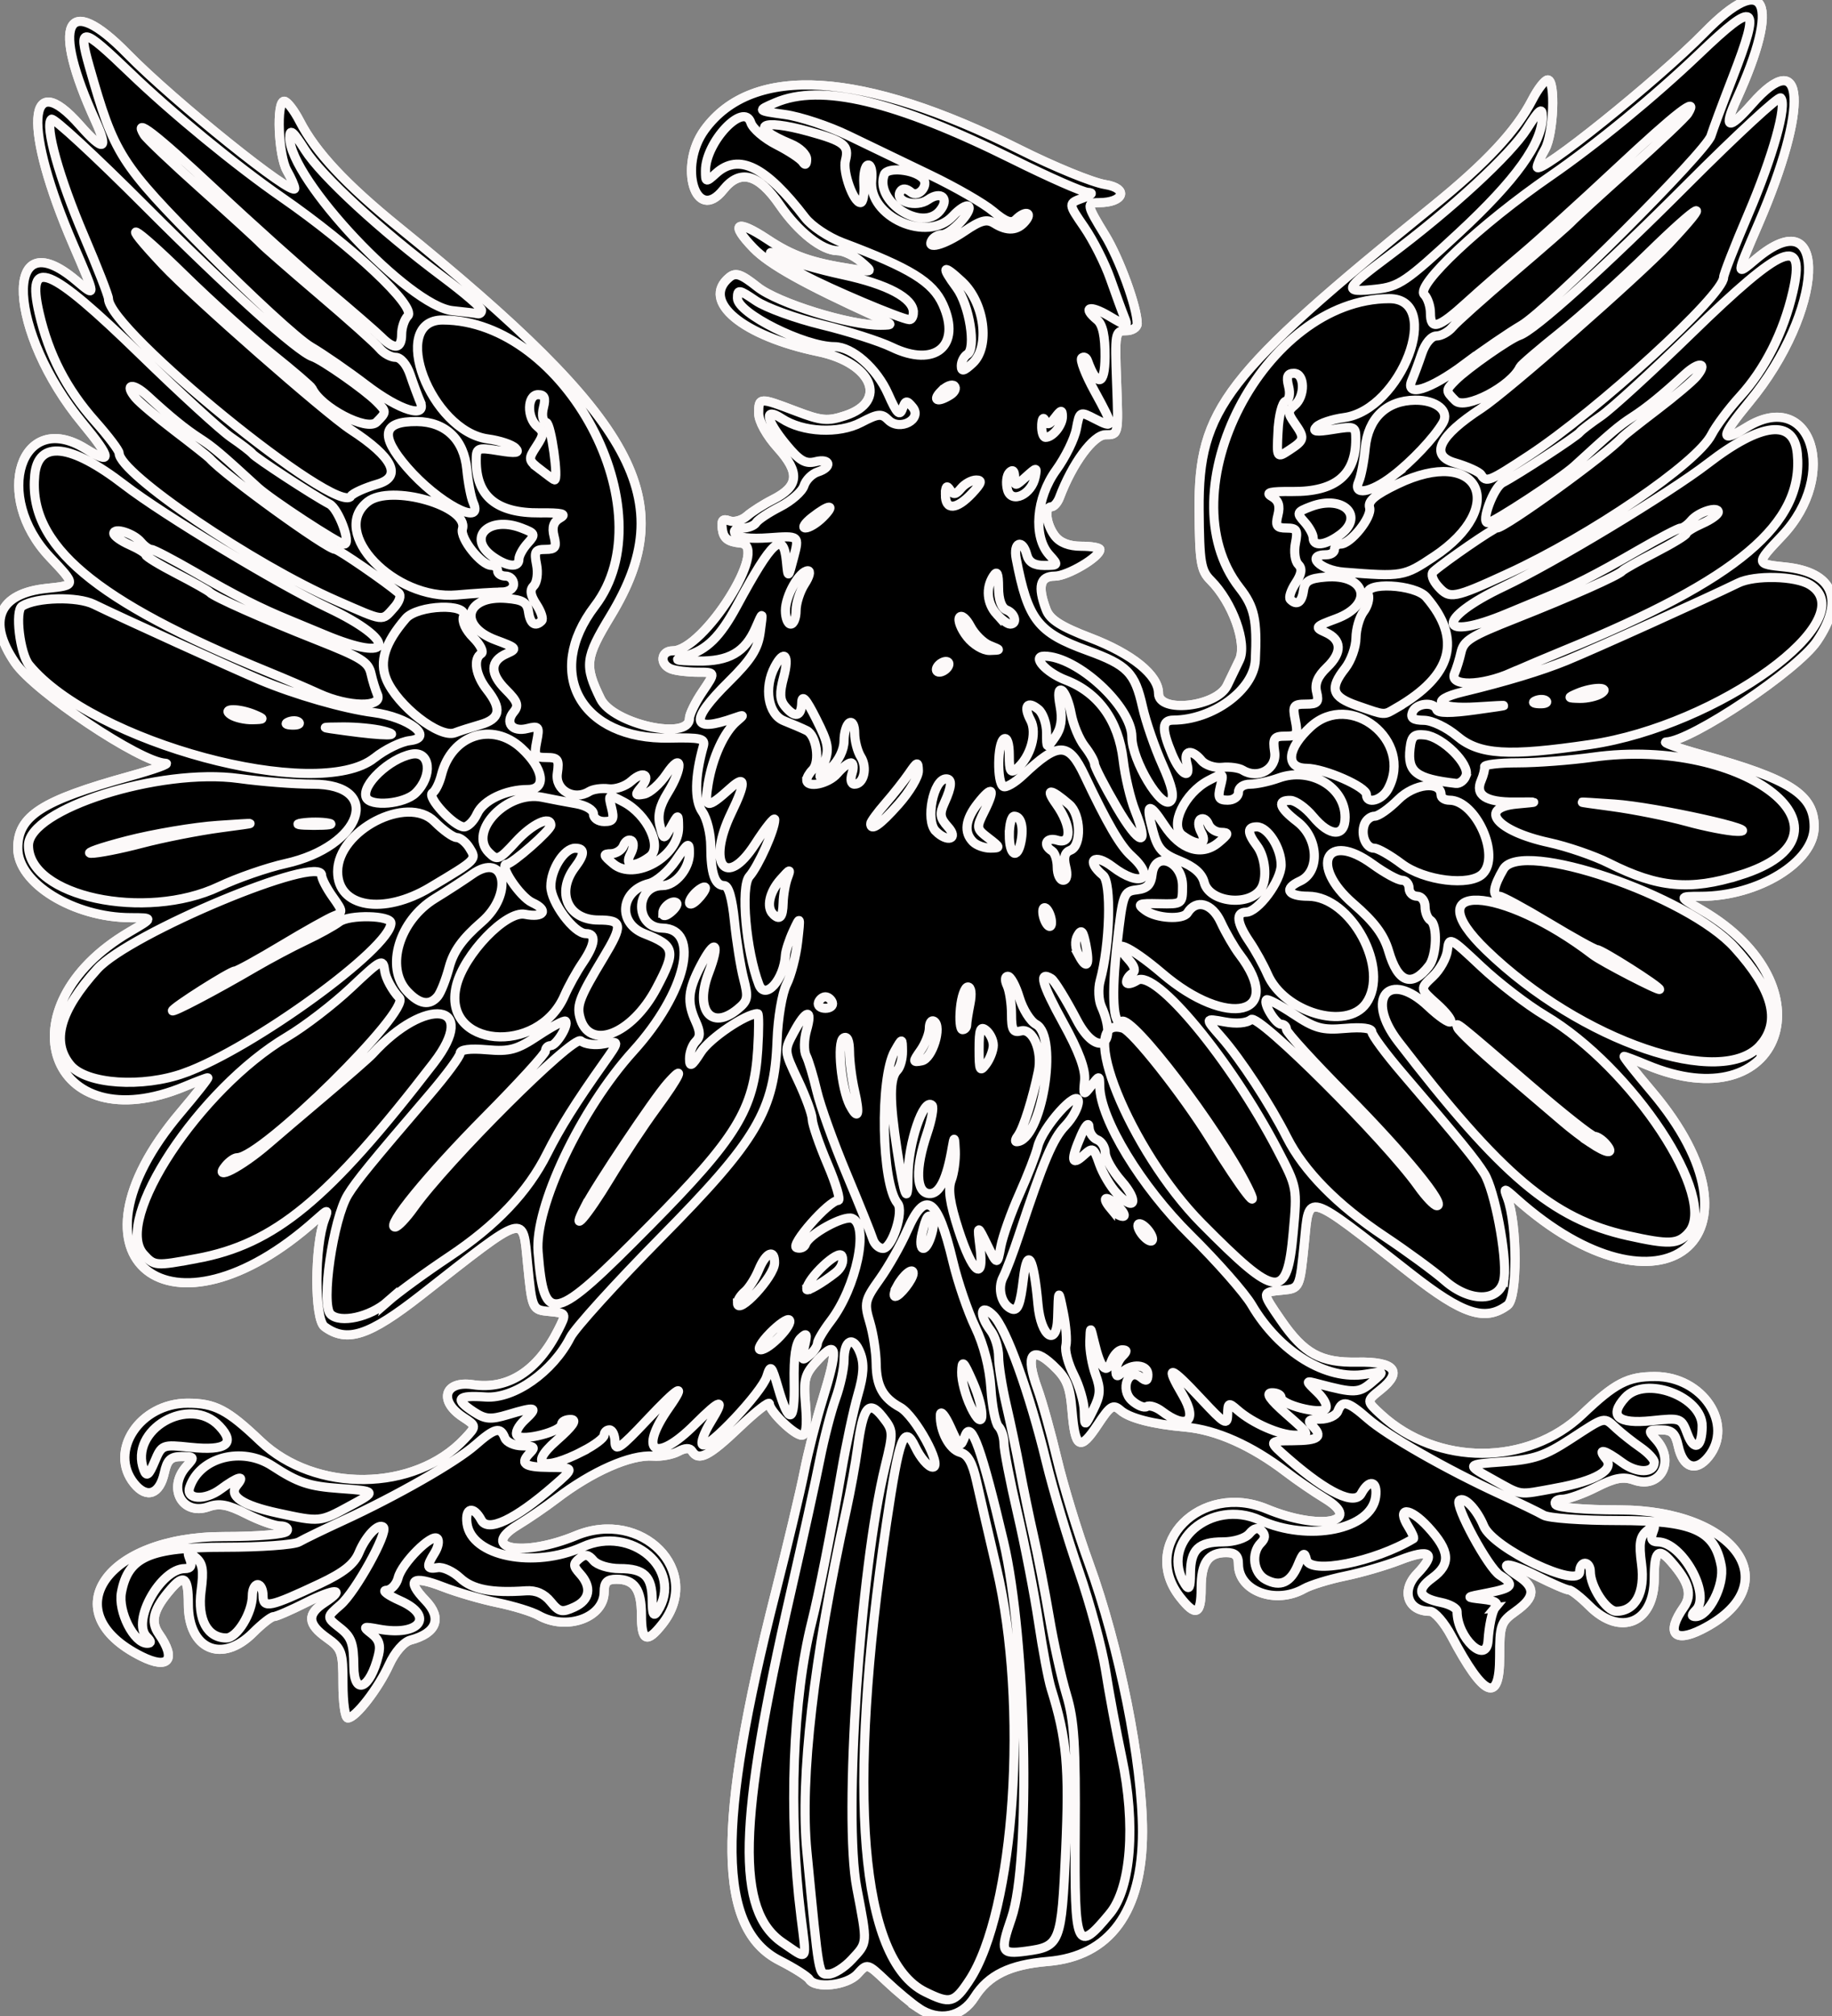 <?xml version="1.0"?><svg width="200" height="220" xmlns="http://www.w3.org/2000/svg">
 <rect width="100%" height="100%" fill="#808080" stroke="none"/>
 <title>Blackhawk</title>

 <g>
  <title>Layer 1</title>
  <g id="layer1">
   <g id="g2775">
    <path stroke="#fcf9f9" fill="#000000" d="m100.291,219.145c-0.8,-0.539 -2.39,-1.866 -3.533,-2.947c-2.074,-1.963 -2.08,-1.965 -3.145,-0.786c-1.136,1.256 -4.606,1.644 -5.259,0.587c-0.202,-0.326 -1.653,-1.245 -3.225,-2.043c-6.808,-3.452 -6.94,-14.655 -0.473,-40.124c1.307,-5.146 2.723,-11.102 3.147,-13.237c0.424,-2.135 1.312,-5.635 1.974,-7.777c1.746,-5.656 1.641,-6.694 -0.449,-4.455c-1.499,1.606 -1.627,2.068 -1.383,5.011c0.186,2.239 0.058,3.242 -0.412,3.242c-0.824,0 -3.537,-2.63 -3.537,-3.429c0,-0.314 -1.493,0.853 -3.318,2.594c-3.288,3.136 -4.424,3.709 -5.121,2.581c-0.239,-0.386 -0.755,-0.373 -1.526,0.04c-0.641,0.343 -1.869,0.568 -2.729,0.499c-2.442,-0.195 -6.661,1.663 -10.584,4.662c-1.12,0.856 -3.019,2.155 -4.219,2.885c-4.295,2.613 0.67,3.498 6.369,1.134c7.207,-2.989 13.957,3.89 9.446,9.628c-1.701,2.163 -2.285,1.915 -2.285,-0.97c0,-2.81 -0.765,-3.901 -2.735,-3.901c-1.016,0 -1.338,0.329 -1.338,1.365c0,2.831 -4.107,4.306 -7.167,2.573c-0.699,-0.396 -2.711,-1.016 -4.472,-1.377c-1.76,-0.362 -4.435,-1.139 -5.944,-1.727c-3.393,-1.323 -4.091,-0.78 -1.916,1.491c1.838,1.92 1.218,3.551 -1.639,4.313c-0.745,0.199 -1.712,1.312 -2.346,2.701c-1.189,2.603 -3.67,5.8 -4.5,5.8c-0.292,0 -0.53,-1.685 -0.53,-3.745c0,-3.497 -0.116,-3.828 -1.746,-4.989c-2.132,-1.519 -2.208,-2.582 -0.273,-3.85c2.447,-1.605 1.143,-1.597 -2.059,0.013c-1.651,0.83 -3.222,1.509 -3.491,1.509c-0.269,0 -1.275,0.786 -2.235,1.747c-3.423,3.425 -7.073,1.824 -7.073,-3.103c0,-2.911 -0.456,-3.325 -1.872,-1.701c-1.94,2.225 -2.311,3.578 -1.355,4.944c1.962,2.803 1.078,3.935 -1.907,2.445c-9.582,-4.783 -3.907,-13.066 8.953,-13.066c3.763,0 6.741,-0.25 6.946,-0.582c0.198,-0.32 -0.135,-0.582 -0.74,-0.582c-0.605,0 -2.268,-0.592 -3.696,-1.315c-2.021,-1.024 -2.938,-1.195 -4.137,-0.773c-2.858,1.006 -4.521,-2.063 -2.393,-4.416c0.909,-1.005 0.879,-1.065 -0.536,-1.065c-1.199,0 -1.577,0.357 -1.891,1.786c-0.516,2.353 -1.916,2.846 -3.283,1.158c-2.854,-3.527 0.626,-8.767 5.822,-8.767c2.987,0 4.341,0.705 7.944,4.135c5.986,5.698 16.842,5.575 22.313,-0.252c1.303,-1.388 1.303,-1.388 -0.176,-2.357c-2.713,-1.779 -2.044,-4.01 1.063,-3.544c3.835,0.575 7.061,-1.485 9.316,-5.951c0.937,-1.856 0.937,-1.856 -0.95,-2.038c-1.887,-0.182 -1.887,-0.182 -2.389,-5.22c-0.551,-5.533 0.039,-5.706 -11.621,3.42c-5.701,4.462 -8.099,5.247 -10.549,3.454c-1.112,-0.813 -1.103,-8.787 0.013,-11.735c0.421,-1.112 0.378,-1.108 -0.962,0.09c-15.913,14.239 -28.377,4.319 -14.758,-11.745c1.761,-2.077 3.095,-3.776 2.966,-3.776c-0.129,0 -1.247,0.423 -2.483,0.94c-14.811,6.192 -20.118,-8.624 -6.041,-16.865c2.619,-1.533 2.619,-1.533 0.109,-1.539c-6.235,-0.014 -12.33,-3.761 -12.33,-7.581c0,-3.521 2.595,-5.189 12.221,-7.855c2.721,-0.754 4.478,-1.389 3.905,-1.413c-2.753,-0.113 -14.272,-7.823 -16.426,-10.995c-3.078,-4.532 -1.784,-7.55 3.468,-8.092c3.248,-0.335 3.248,-0.335 0.331,-3.421c-6.288,-6.653 -3.16,-16.179 3.883,-11.823c2.958,1.829 2.881,1.064 -0.279,-2.756c-8.224,-9.941 -8.819,-22.398 -0.746,-15.601c2.224,1.873 2.23,1.943 -0.303,-3.931c-5.469,-12.685 -5.071,-19.598 0.747,-12.982c2.569,2.921 3.159,2.738 1.673,-0.52c-4.871,-10.685 -3.222,-14.155 3.473,-7.309c5.089,5.203 18.342,15.843 18.292,14.685c-0.011,-0.262 -0.395,-1.131 -0.852,-1.932c-0.94,-1.645 -1.177,-7.57 -0.303,-7.57c0.314,0 1.076,0.983 1.695,2.184c1.73,3.358 5.034,6.897 10.802,11.569c26.109,21.149 30.802,29.75 23.133,42.402c-2.781,4.588 -2.881,5.416 -1.099,9.062c1.348,2.758 9.707,4.605 9.707,2.145c0,-0.45 0.647,-1.771 1.437,-2.937c1.437,-2.119 1.437,-2.119 -0.534,-2.119c-1.084,0 -2.386,-0.159 -2.892,-0.353c-1.28,-0.491 -1.156,-1.976 0.165,-1.976c3.382,0 10.623,-11.449 7.437,-11.759c-1.386,-0.135 -1.875,-0.495 -2.015,-1.485c-0.142,-0.998 0.036,-1.222 0.749,-0.948c0.514,0.197 1.383,-0.034 1.931,-0.515c0.548,-0.481 1.829,-1.296 2.847,-1.811c2.837,-1.437 2.975,-2.919 0.524,-5.633c-1.218,-1.349 -2.083,-2.911 -2.083,-3.762c0,-1.759 0.06,-1.763 4.063,-0.24c2.797,1.064 3.461,1.123 5.396,0.484c4.721,-1.559 2.955,-5.75 -2.938,-6.974c-8.289,-1.722 -12.85,-5.519 -9.736,-8.105c0.701,-0.582 1.268,-0.389 3.084,1.049c2.217,1.757 10.09,4.196 13.45,4.167c1.429,-0.012 1.398,-0.069 -0.516,-0.94c-7.82,-3.557 -11.646,-5.696 -13.364,-7.469c-2.645,-2.731 -1.881,-3.213 1.52,-0.959c2.747,1.821 4.816,2.544 9.225,3.225c2.328,0.359 2.328,0.359 0.954,-0.818c-0.756,-0.648 -1.894,-1.178 -2.529,-1.178c-1.694,0 -4.287,-2.05 -6.304,-4.983c-2.352,-3.42 -4.346,-3.957 -6.174,-1.663c-2.988,3.75 -4.947,-2.536 -2.038,-6.54c5.227,-7.195 17.218,-6.448 34.367,2.142c3.767,1.887 7.979,3.611 9.36,3.832c2.598,0.416 2.056,1.972 -0.686,1.972c-1.396,0 -1.346,0.268 0.655,3.521c1.586,2.579 3.53,7.914 3.53,9.686c0,0.422 -0.553,0.768 -1.228,0.768c-1.18,0 -1.22,0.222 -1.018,5.677c0.21,5.677 0.21,5.677 -1.203,5.677c-1.334,0 -3.637,3.132 -5.032,6.842c-0.211,0.56 -0.614,1.019 -0.897,1.019c-0.8,0 -0.57,1.915 0.381,3.173c0.563,0.745 1.557,1.135 2.891,1.135c1.118,0 2.033,0.16 2.033,0.356c0,0.809 -3.552,2.905 -4.923,2.905c-1.623,0 -1.908,1.122 -0.936,3.681c0.405,1.066 1.621,1.839 4.801,3.054c4.593,1.754 7.459,4.082 7.459,6.06c0,2.21 6.368,1.481 7.495,-0.858c0.463,-0.961 1.065,-2.209 1.338,-2.773c0.873,-1.804 -0.751,-6.318 -3.131,-8.699c-1.084,-1.085 -1.225,-1.937 -1.27,-7.697c-0.085,-10.993 2.784,-14.716 25.564,-33.168c5.768,-4.672 9.072,-8.211 10.802,-11.569c0.619,-1.201 1.381,-2.184 1.695,-2.184c0.874,0 0.637,5.925 -0.303,7.57c-0.457,0.801 -0.841,1.67 -0.852,1.932c-0.05,1.158 13.203,-9.482 18.292,-14.685c6.696,-6.846 8.345,-3.376 3.473,7.309c-1.485,3.258 -0.895,3.441 1.673,0.52c5.818,-6.616 6.216,0.297 0.747,12.982c-2.532,5.874 -2.527,5.803 -0.303,3.931c8.073,-6.797 7.478,5.659 -0.746,15.601c-3.16,3.82 -3.237,4.586 -0.279,2.756c7.043,-4.355 10.171,5.17 3.883,11.823c-2.916,3.086 -2.916,3.086 0.331,3.421c5.252,0.542 6.545,3.56 3.468,8.092c-2.154,3.172 -13.673,10.882 -16.426,10.995c-0.573,0.023 1.184,0.659 3.905,1.413c9.626,2.666 12.221,4.335 12.221,7.855c0,3.82 -6.095,7.567 -12.33,7.581c-2.509,0.006 -2.509,0.006 0.109,1.539c14.077,8.241 8.771,23.057 -6.041,16.865c-1.237,-0.517 -2.354,-0.94 -2.483,-0.94c-0.129,0 1.206,1.699 2.966,3.776c13.62,16.064 1.156,25.984 -14.758,11.745c-1.34,-1.199 -1.383,-1.203 -0.962,-0.09c1.116,2.948 1.125,10.922 0.013,11.735c-2.45,1.793 -4.848,1.008 -10.549,-3.454c-11.66,-9.126 -11.071,-8.952 -11.621,-3.42c-0.501,5.038 -0.501,5.038 -2.393,5.221c-2.3,0.222 -2.298,0.181 -0.178,3.263c2.526,3.674 4.347,4.674 8.365,4.593c4.075,-0.082 5.004,1.022 2.523,3.001c-1.561,1.246 -1.561,1.246 0.048,2.722c6.154,5.646 16.034,5.637 21.976,-0.019c3.603,-3.43 4.958,-4.135 7.944,-4.135c5.196,0 8.676,5.24 5.822,8.767c-1.366,1.688 -2.766,1.195 -3.283,-1.158c-0.314,-1.43 -0.691,-1.786 -1.891,-1.786c-1.415,0 -1.445,0.059 -0.536,1.065c2.128,2.353 0.465,5.422 -2.393,4.416c-1.199,-0.422 -2.116,-0.251 -4.137,0.773c-1.428,0.723 -3.092,1.315 -3.696,1.315c-0.605,0 -0.938,0.262 -0.74,0.582c0.205,0.333 3.183,0.582 6.946,0.582c12.86,0 18.535,8.283 8.953,13.066c-2.985,1.49 -3.869,0.357 -1.907,-2.445c0.956,-1.365 0.585,-2.718 -1.355,-4.944c-1.425,-1.635 -1.872,-1.205 -1.872,1.802c0,4.847 -3.671,6.406 -7.073,3.002c-0.96,-0.961 -1.966,-1.747 -2.235,-1.747c-0.269,0 -1.84,-0.679 -3.491,-1.509c-3.202,-1.609 -4.506,-1.617 -2.059,-0.013c1.935,1.269 1.86,2.331 -0.273,3.85c-1.63,1.161 -1.746,1.492 -1.746,4.989c0,5.148 -1.713,4.414 -5.236,-2.243c-0.804,-1.52 -1.869,-2.746 -2.383,-2.746c-2.409,0 -3.171,-2.227 -1.397,-4.08c2.175,-2.271 1.477,-2.814 -1.916,-1.491c-1.509,0.588 -4.184,1.366 -5.944,1.727c-1.76,0.362 -3.773,0.982 -4.472,1.377c-3.126,1.77 -7.167,0.262 -7.167,-2.674c0,-0.931 -0.353,-1.264 -1.338,-1.264c-1.97,0 -2.735,1.091 -2.735,3.901c0,2.885 -0.585,3.133 -2.286,0.97c-4.51,-5.737 2.239,-12.617 9.446,-9.628c5.699,2.363 10.664,1.479 6.369,-1.134c-1.2,-0.73 -3.099,-2.028 -4.219,-2.885c-3.804,-2.908 -7.664,-4.626 -11.057,-4.921c-3.492,-0.304 -6.073,-0.97 -7.043,-1.817c-0.823,-0.719 -1.117,-0.537 -2.495,1.547c-1.938,2.931 -2.463,2.649 -2.807,-1.51c-0.227,-2.739 -0.571,-3.551 -2.115,-4.995c-2.318,-2.168 -3.007,-1.093 -1.658,2.588c0.494,1.349 1.458,4.811 2.141,7.693c0.683,2.882 2.246,7.992 3.473,11.355c3.301,9.045 5.85,21.814 5.85,29.305c0,8.715 -3.561,13.584 -10.35,14.15c-4.123,0.344 -6.47,1.488 -7.988,3.893c-1.391,2.204 -3.89,2.698 -6.103,1.207z" id="path2514"/>
    <path stroke="#fcf9f9" fill="#000000" d="m100.291,219.145c-0.8,-0.539 -2.39,-1.866 -3.533,-2.947c-2.074,-1.963 -2.08,-1.965 -3.145,-0.786c-1.136,1.256 -4.606,1.644 -5.259,0.587c-0.202,-0.326 -1.653,-1.245 -3.225,-2.043c-6.808,-3.452 -6.94,-14.655 -0.473,-40.124c1.307,-5.146 2.723,-11.102 3.147,-13.237c0.424,-2.135 1.312,-5.635 1.974,-7.777c1.746,-5.656 1.641,-6.694 -0.449,-4.455c-1.499,1.606 -1.627,2.068 -1.383,5.011c0.186,2.239 0.058,3.242 -0.412,3.242c-0.824,0 -3.537,-2.63 -3.537,-3.429c0,-0.314 -1.493,0.853 -3.318,2.594c-3.288,3.136 -4.424,3.709 -5.121,2.581c-0.239,-0.386 -0.755,-0.373 -1.526,0.04c-0.641,0.343 -1.869,0.568 -2.729,0.499c-2.442,-0.195 -6.661,1.663 -10.584,4.662c-1.12,0.856 -3.019,2.155 -4.219,2.885c-4.295,2.613 0.67,3.498 6.369,1.134c7.207,-2.989 13.957,3.89 9.446,9.628c-1.701,2.163 -2.285,1.915 -2.285,-0.97c0,-2.81 -0.765,-3.901 -2.735,-3.901c-1.016,0 -1.338,0.329 -1.338,1.365c0,2.831 -4.107,4.306 -7.167,2.573c-0.699,-0.396 -2.711,-1.016 -4.472,-1.377c-1.76,-0.362 -4.435,-1.139 -5.944,-1.727c-3.393,-1.323 -4.091,-0.78 -1.916,1.491c1.838,1.92 1.218,3.551 -1.639,4.313c-0.745,0.199 -1.712,1.312 -2.346,2.701c-1.189,2.603 -3.67,5.8 -4.5,5.8c-0.292,0 -0.53,-1.685 -0.53,-3.745c0,-3.497 -0.116,-3.828 -1.746,-4.989c-2.132,-1.519 -2.208,-2.582 -0.273,-3.85c2.447,-1.605 1.143,-1.597 -2.059,0.013c-1.651,0.83 -3.222,1.509 -3.491,1.509c-0.269,0 -1.275,0.786 -2.235,1.747c-3.423,3.425 -7.073,1.824 -7.073,-3.103c0,-2.911 -0.456,-3.325 -1.872,-1.701c-1.94,2.225 -2.311,3.578 -1.355,4.944c1.962,2.803 1.078,3.935 -1.907,2.445c-9.582,-4.783 -3.907,-13.066 8.953,-13.066c3.763,0 6.741,-0.25 6.946,-0.582c0.198,-0.32 -0.135,-0.582 -0.74,-0.582c-0.605,0 -2.268,-0.592 -3.696,-1.315c-2.021,-1.024 -2.938,-1.195 -4.137,-0.773c-2.858,1.006 -4.521,-2.063 -2.393,-4.416c0.909,-1.005 0.879,-1.065 -0.536,-1.065c-1.199,0 -1.577,0.357 -1.891,1.786c-0.516,2.353 -1.916,2.846 -3.283,1.158c-2.854,-3.527 0.626,-8.767 5.822,-8.767c2.987,0 4.341,0.705 7.944,4.135c5.986,5.698 16.842,5.575 22.313,-0.252c1.303,-1.388 1.303,-1.388 -0.176,-2.357c-2.713,-1.779 -2.044,-4.01 1.063,-3.544c3.835,0.575 7.061,-1.485 9.316,-5.951c0.937,-1.856 0.937,-1.856 -0.95,-2.038c-1.887,-0.182 -1.887,-0.182 -2.389,-5.22c-0.551,-5.533 0.039,-5.706 -11.621,3.42c-5.701,4.462 -8.099,5.247 -10.549,3.454c-1.112,-0.813 -1.103,-8.787 0.013,-11.735c0.421,-1.112 0.378,-1.108 -0.962,0.09c-15.913,14.239 -28.377,4.319 -14.758,-11.745c1.761,-2.077 3.095,-3.776 2.966,-3.776c-0.129,0 -1.247,0.423 -2.483,0.94c-14.811,6.192 -20.118,-8.624 -6.041,-16.865c2.619,-1.533 2.619,-1.533 0.109,-1.539c-6.235,-0.014 -12.33,-3.761 -12.33,-7.581c0,-3.521 2.595,-5.189 12.221,-7.855c2.721,-0.754 4.478,-1.389 3.905,-1.413c-2.753,-0.113 -14.272,-7.823 -16.426,-10.995c-3.078,-4.532 -1.784,-7.55 3.468,-8.092c3.248,-0.335 3.248,-0.335 0.331,-3.421c-6.288,-6.653 -3.16,-16.179 3.883,-11.823c2.958,1.829 2.881,1.064 -0.279,-2.756c-8.224,-9.941 -8.819,-22.398 -0.746,-15.601c2.224,1.873 2.23,1.943 -0.303,-3.931c-5.469,-12.685 -5.071,-19.598 0.747,-12.982c2.569,2.921 3.159,2.738 1.673,-0.52c-4.871,-10.685 -3.222,-14.155 3.473,-7.309c5.089,5.203 18.342,15.843 18.292,14.685c-0.011,-0.262 -0.395,-1.131 -0.852,-1.932c-0.94,-1.645 -1.177,-7.57 -0.303,-7.57c0.314,0 1.076,0.983 1.695,2.184c1.73,3.358 5.034,6.897 10.802,11.569c26.109,21.149 30.802,29.75 23.134,42.402c-2.781,4.588 -2.881,5.416 -1.099,9.062c1.348,2.758 9.707,4.605 9.707,2.145c0,-0.45 0.647,-1.771 1.437,-2.937c1.437,-2.119 1.437,-2.119 -0.534,-2.119c-1.084,0 -2.386,-0.159 -2.892,-0.353c-1.28,-0.491 -1.156,-1.976 0.165,-1.976c3.382,0 10.623,-11.449 7.437,-11.759c-1.386,-0.135 -1.875,-0.495 -2.015,-1.485c-0.142,-0.998 0.036,-1.222 0.749,-0.948c0.514,0.197 1.383,-0.034 1.931,-0.515c0.548,-0.481 1.829,-1.296 2.847,-1.811c2.837,-1.437 2.975,-2.919 0.524,-5.633c-1.218,-1.349 -2.083,-2.911 -2.083,-3.762c0,-1.759 0.06,-1.763 4.063,-0.24c2.797,1.064 3.461,1.123 5.396,0.484c4.721,-1.559 2.955,-5.75 -2.938,-6.974c-8.289,-1.722 -12.85,-5.519 -9.736,-8.105c0.701,-0.582 1.268,-0.389 3.084,1.049c2.217,1.757 10.09,4.196 13.45,4.167c1.429,-0.012 1.398,-0.069 -0.516,-0.94c-7.819,-3.557 -11.646,-5.696 -13.364,-7.469c-2.645,-2.731 -1.881,-3.213 1.52,-0.959c2.747,1.821 4.816,2.544 9.225,3.225c2.328,0.359 2.328,0.359 0.954,-0.818c-0.756,-0.648 -1.894,-1.178 -2.529,-1.178c-1.694,0 -4.287,-2.05 -6.304,-4.983c-2.352,-3.42 -4.346,-3.957 -6.174,-1.663c-2.988,3.75 -4.947,-2.536 -2.038,-6.54c5.227,-7.195 17.218,-6.448 34.367,2.142c3.767,1.887 7.979,3.611 9.36,3.832c2.598,0.416 2.056,1.972 -0.686,1.972c-1.396,0 -1.346,0.268 0.655,3.521c1.586,2.579 3.53,7.914 3.53,9.686c0,0.422 -0.553,0.768 -1.228,0.768c-1.18,0 -1.22,0.222 -1.018,5.677c0.21,5.677 0.21,5.677 -1.203,5.677c-1.334,0 -3.637,3.132 -5.032,6.842c-0.211,0.56 -0.614,1.019 -0.897,1.019c-0.8,0 -0.57,1.915 0.381,3.173c0.563,0.745 1.557,1.135 2.891,1.135c1.118,0 2.033,0.16 2.033,0.356c0,0.809 -3.552,2.905 -4.923,2.905c-1.623,0 -1.908,1.122 -0.936,3.681c0.405,1.066 1.621,1.839 4.801,3.054c4.593,1.754 7.459,4.082 7.459,6.06c0,2.21 6.368,1.481 7.495,-0.858c0.463,-0.961 1.065,-2.209 1.338,-2.773c0.873,-1.804 -0.751,-6.318 -3.131,-8.699c-1.084,-1.085 -1.225,-1.937 -1.27,-7.697c-0.086,-10.993 2.784,-14.716 25.564,-33.168c5.768,-4.672 9.072,-8.211 10.802,-11.569c0.619,-1.201 1.381,-2.184 1.695,-2.184c0.874,0 0.637,5.925 -0.303,7.57c-0.457,0.801 -0.841,1.67 -0.852,1.932c-0.05,1.158 13.203,-9.482 18.292,-14.685c6.696,-6.846 8.345,-3.376 3.473,7.309c-1.485,3.258 -0.895,3.441 1.673,0.52c5.818,-6.616 6.216,0.297 0.747,12.982c-2.532,5.874 -2.527,5.803 -0.303,3.931c8.073,-6.797 7.478,5.659 -0.746,15.601c-3.16,3.82 -3.237,4.586 -0.279,2.756c7.043,-4.355 10.171,5.17 3.883,11.823c-2.916,3.086 -2.916,3.086 0.331,3.421c5.252,0.542 6.545,3.56 3.468,8.092c-2.154,3.172 -13.673,10.882 -16.426,10.995c-0.573,0.023 1.184,0.659 3.905,1.413c9.626,2.666 12.221,4.335 12.221,7.855c0,3.82 -6.095,7.567 -12.33,7.581c-2.509,0.006 -2.509,0.006 0.109,1.539c14.077,8.241 8.771,23.057 -6.041,16.865c-1.237,-0.517 -2.354,-0.94 -2.483,-0.94c-0.129,0 1.206,1.699 2.966,3.776c13.62,16.064 1.156,25.984 -14.758,11.745c-1.34,-1.199 -1.383,-1.203 -0.962,-0.09c1.116,2.948 1.125,10.922 0.013,11.735c-2.45,1.793 -4.848,1.008 -10.549,-3.454c-11.66,-9.126 -11.071,-8.952 -11.621,-3.42c-0.501,5.038 -0.501,5.038 -2.393,5.221c-2.3,0.222 -2.298,0.181 -0.178,3.263c2.526,3.674 4.347,4.674 8.365,4.593c4.075,-0.082 5.003,1.022 2.523,3.001c-1.561,1.246 -1.561,1.246 0.048,2.722c6.154,5.646 16.034,5.637 21.976,-0.019c3.603,-3.43 4.958,-4.135 7.944,-4.135c5.196,0 8.676,5.24 5.822,8.767c-1.366,1.688 -2.766,1.195 -3.283,-1.158c-0.314,-1.43 -0.691,-1.786 -1.891,-1.786c-1.415,0 -1.445,0.059 -0.536,1.065c2.128,2.353 0.465,5.422 -2.393,4.416c-1.199,-0.422 -2.116,-0.251 -4.137,0.773c-1.428,0.723 -3.092,1.315 -3.696,1.315c-0.605,0 -0.938,0.262 -0.74,0.582c0.205,0.333 3.183,0.582 6.946,0.582c12.86,0 18.535,8.283 8.953,13.066c-2.985,1.49 -3.869,0.357 -1.907,-2.445c0.956,-1.365 0.585,-2.718 -1.355,-4.944c-1.425,-1.635 -1.872,-1.205 -1.872,1.802c0,4.847 -3.671,6.406 -7.073,3.002c-0.96,-0.961 -1.966,-1.747 -2.235,-1.747c-0.269,0 -1.84,-0.679 -3.491,-1.509c-3.202,-1.609 -4.506,-1.617 -2.059,-0.013c1.935,1.269 1.86,2.331 -0.273,3.85c-1.63,1.161 -1.746,1.492 -1.746,4.989c0,5.148 -1.713,4.414 -5.236,-2.243c-0.804,-1.52 -1.869,-2.746 -2.383,-2.746c-2.409,0 -3.171,-2.227 -1.397,-4.08c2.175,-2.271 1.477,-2.814 -1.916,-1.491c-1.509,0.588 -4.184,1.366 -5.944,1.727c-1.76,0.362 -3.773,0.982 -4.472,1.377c-3.126,1.77 -7.167,0.262 -7.167,-2.674c0,-0.931 -0.353,-1.264 -1.338,-1.264c-1.97,0 -2.735,1.091 -2.735,3.901c0,2.885 -0.585,3.133 -2.286,0.97c-4.51,-5.737 2.239,-12.617 9.446,-9.628c5.699,2.363 10.664,1.479 6.369,-1.134c-1.2,-0.73 -3.099,-2.028 -4.219,-2.885c-3.804,-2.908 -7.664,-4.626 -11.057,-4.921c-3.492,-0.304 -6.073,-0.97 -7.043,-1.817c-0.823,-0.719 -1.117,-0.537 -2.495,1.547c-1.938,2.931 -2.463,2.649 -2.808,-1.51c-0.227,-2.739 -0.571,-3.551 -2.115,-4.995c-2.318,-2.168 -3.007,-1.093 -1.658,2.588c0.494,1.349 1.458,4.811 2.141,7.693c0.683,2.882 2.246,7.992 3.473,11.355c3.301,9.045 5.85,21.814 5.85,29.305c0,8.715 -3.561,13.584 -10.35,14.15c-4.123,0.344 -6.47,1.488 -7.988,3.893c-1.391,2.204 -3.89,2.698 -6.103,1.207zm5.509,-3.002c5.003,-7.565 6.509,-30.071 3.009,-44.971c-0.865,-3.683 -1.855,-7.973 -2.199,-9.533c-0.445,-2.018 -0.957,-2.924 -1.771,-3.137c-1.171,-0.306 -2.254,-2.351 -2.176,-4.109c0.024,-0.54 0.519,0.067 1.1,1.348c1.052,2.318 1.06,2.322 1.629,0.873c0.645,-1.638 1.802,1.594 4.171,11.646c2.496,10.593 3.004,34.835 0.86,41.052c-1.277,3.702 -1.153,3.983 1.588,3.615c3.746,-0.503 3.874,-0.829 4.333,-11.071c0.403,-8.98 0.119,-12.112 -1.594,-17.582c-0.301,-0.961 -0.918,-4.236 -1.372,-7.279c-0.454,-3.042 -1.489,-8.383 -2.3,-11.867c-0.811,-3.484 -1.475,-6.904 -1.475,-7.599c0,-0.695 -0.269,-1.533 -0.598,-1.862c-0.329,-0.329 -0.701,-2.213 -0.827,-4.186c-0.143,-2.244 -0.78,-4.735 -1.701,-6.651c-0.809,-1.685 -1.908,-4.898 -2.443,-7.14c-1.684,-7.068 -2.999,-7.96 -5.001,-3.393c-0.678,1.546 -2.024,3.922 -2.991,5.279c-1.642,2.305 -1.714,2.618 -1.083,4.726c0.372,1.242 0.684,3.275 0.694,4.519c0.02,2.42 0.737,3.728 2.6,4.744c1.639,0.893 4.724,6.543 3.573,6.543c-0.472,0 -1.338,-1.006 -1.925,-2.235c-1.196,-2.507 -1.721,-1.104 -3.125,8.349c-4.39,29.558 -2.897,47.636 4.225,51.148c2.722,1.343 3.174,1.227 4.797,-1.228zm0.165,-62.656c-0.56,-1.183 -1,-2.863 -0.977,-3.733c0.037,-1.407 0.168,-1.295 1.189,1.009c1.482,3.345 1.285,5.886 -0.212,2.724zm-8.019,-13.143c0.667,-1.246 1.774,-2.12 1.745,-1.377c-0.026,0.649 -1.476,2.509 -1.957,2.509c-0.216,0 -0.12,-0.509 0.213,-1.132zm2.707,-5.71c0.443,-1.846 0.676,-2.213 1.121,-1.767c0.476,0.476 -0.362,3.368 -0.975,3.368c-0.291,0 -0.357,-0.721 -0.146,-1.601zm-7.659,79.198c1.747,-1.886 1.729,-1.626 0.545,-7.803c-1.471,-7.673 0.349,-34.758 3.09,-45.998c0.92,-3.771 0.913,-3.901 -0.279,-5.417c-1.501,-1.909 -2.122,-1.123 -2.733,3.458c-0.214,1.601 -0.763,4.615 -1.221,6.696c-3.56,16.18 -5.079,29.319 -4.308,37.267c1.357,13.983 1.253,13.393 2.372,13.393c0.581,0 1.721,-0.718 2.534,-1.595zm-5.567,-4.81c-1.368,-11.008 -0.892,-23.742 1.198,-32.025c0.748,-2.963 2.129,-9.957 3.22,-16.305c0.523,-3.042 1.339,-6.863 1.812,-8.49c0.639,-2.197 0.705,-3.368 0.257,-4.548c-0.734,-1.932 -1.77,-1.48 -1.77,0.771c0,0.902 -0.411,2.786 -0.914,4.187c-0.503,1.401 -1.275,4.382 -1.716,6.624c-0.441,2.242 -1.876,8.778 -3.189,14.524c-5.776,25.284 -5.993,34.781 -0.873,38.248c2.834,1.919 2.625,2.235 1.976,-2.986zm33.734,-0.195c2.325,-2.803 2.855,-9.705 1.309,-17.024c-0.604,-2.86 -1.406,-7.165 -1.781,-9.567c-0.376,-2.402 -1.683,-7.25 -2.904,-10.772c-1.222,-3.523 -2.826,-8.895 -3.564,-11.937c-1.836,-7.564 -4.367,-14.565 -5.776,-15.974c-1.42,-1.421 -1.636,-0.122 -0.279,1.674c0.47,0.622 0.854,1.889 0.854,2.816c0,0.927 0.377,3.301 0.838,5.275c0.461,1.974 1.129,5.162 1.485,7.083c0.356,1.922 1.034,5.197 1.506,7.279c0.472,2.082 1.242,6.055 1.71,8.83c0.468,2.775 1.312,6.574 1.875,8.443c0.846,2.806 1.011,5.451 0.947,15.181c-0.082,12.544 0.148,13.073 3.78,8.694zm-79.843,-28.211c0.267,-1.063 0.062,-1.71 -0.735,-2.326c-1.022,-0.79 -0.963,-0.828 0.787,-0.506c4.465,0.82 6.137,-1.406 2.327,-3.1c-1.36,-0.605 -2.043,-1.118 -1.518,-1.141c0.525,-0.023 1.105,-0.638 1.288,-1.367c0.399,-1.592 3.68,-4.878 4.275,-4.282c0.231,0.231 0.103,0.929 -0.285,1.551c-0.953,1.527 -0.89,1.833 0.333,1.625c0.571,-0.097 1.668,0.411 2.437,1.128c1.348,1.257 3.437,1.664 7.19,1.402c1.096,-0.077 1.996,0.318 2.696,1.183c0.922,1.139 1.236,1.213 2.573,0.603c1.713,-0.781 1.958,-2.185 0.636,-3.647c-0.755,-0.835 -0.767,-1.082 -0.077,-1.654c0.624,-0.518 0.978,-0.471 1.541,0.208c0.41,0.494 1.67,0.881 2.87,0.881c2.679,0 3.534,0.835 3.546,3.465c0.007,1.549 0.15,1.848 0.573,1.194c2.918,-4.519 -2.816,-9.457 -8.163,-7.03c-5.311,2.411 -12.149,1.032 -12.627,-2.547c-0.234,-1.751 0.706,-1.969 1.565,-0.363c0.717,1.341 3.657,-0.046 7.878,-3.715c2.328,-2.024 2.328,-2.024 -0.436,-2.046c-2.82,-0.022 -3.306,-0.411 -2.066,-1.652c0.543,-0.543 0.345,-0.699 -0.891,-0.699c-0.876,0 -1.74,-0.392 -1.924,-0.873c-0.478,-1.245 -1.079,-1.097 -3.245,0.801c-2.119,1.856 -8.618,5.565 -14.423,8.232c-2.08,0.956 -4.237,2 -4.793,2.321c-0.556,0.321 -4.197,0.583 -8.092,0.583c-8.208,0 -10.569,1.031 -11.3,4.933c-0.39,2.081 1.366,5.549 2.81,5.549c0.468,0 0.457,-0.202 -0.04,-0.699c-1.694,-1.695 1.515,-7.453 4.153,-7.453c0.645,0 0.814,-0.314 0.55,-1.019c-0.336,-0.896 -0.262,-0.922 0.61,-0.212c0.797,0.649 0.917,1.366 0.614,3.654c-0.413,3.116 0.676,5.147 2.761,5.147c1.16,0 2.834,-2.736 2.834,-4.629c0,-0.656 0.262,-1.193 0.582,-1.193c0.32,0 0.582,0.542 0.582,1.204c0,1.428 0.732,1.275 6.19,-1.293c2.606,-1.226 3.763,-2.144 4.282,-3.397c0.761,-1.839 2.159,-3.287 2.674,-2.771c0.546,0.546 -3.065,7.068 -4.689,8.47c-1.553,1.341 -1.553,1.341 -0.059,2.517c1.255,0.987 1.498,1.66 1.514,4.191c0.021,3.266 1.765,2.472 2.693,-1.225zm121.898,-5.167c0.431,-0.52 0.081,-0.761 -1.347,-0.924c-1.93,-0.222 -1.93,-0.222 0.544,-0.696c2.763,-0.531 3.002,-0.88 1.318,-1.932c-1.234,-0.771 -4.953,-7.615 -4.425,-8.143c0.516,-0.516 1.913,0.932 2.674,2.771c1.02,2.464 10.471,6.959 10.471,4.98c0,-0.502 0.262,-0.913 0.582,-0.913c0.32,0 0.582,0.406 0.582,0.902c0,1.647 1.759,4.338 2.834,4.338c2.085,0 3.174,-2.03 2.761,-5.147c-0.303,-2.288 -0.183,-3.005 0.614,-3.654c0.872,-0.71 0.945,-0.684 0.61,0.212c-0.264,0.705 -0.095,1.019 0.55,1.019c2.638,0 5.847,5.759 4.153,7.453c-0.496,0.497 -0.508,0.699 -0.04,0.699c1.444,0 3.2,-3.468 2.81,-5.549c-0.732,-3.902 -3.093,-4.933 -11.3,-4.933c-3.895,0 -7.536,-0.262 -8.092,-0.583c-0.556,-0.321 -2.713,-1.365 -4.793,-2.321c-5.805,-2.667 -12.304,-6.376 -14.423,-8.232c-2.167,-1.898 -2.768,-2.046 -3.245,-0.801c-0.185,0.481 -1.048,0.873 -1.924,0.873c-1.236,0 -1.434,0.155 -0.891,0.699c1.24,1.241 0.754,1.63 -2.066,1.652c-2.764,0.022 -2.764,0.022 -0.436,2.046c4.221,3.669 7.161,5.056 7.878,3.715c0.859,-1.607 1.799,-1.389 1.565,0.363c-0.479,3.579 -7.316,4.957 -12.627,2.547c-5.347,-2.427 -11.081,2.511 -8.163,7.03c0.423,0.654 0.566,0.355 0.573,-1.194c0.011,-2.629 0.866,-3.465 3.546,-3.465c1.219,0 2.461,-0.387 2.885,-0.898c0.517,-0.623 0.931,-0.712 1.352,-0.291c0.421,0.421 0.393,0.821 -0.092,1.306c-1.1,1.101 -0.822,3.27 0.511,3.984c1.611,0.863 2.74,0.35 3.546,-1.611c0.552,-1.343 0.708,-1.434 0.918,-0.539c0.386,1.641 7.433,0.249 11.679,-2.307c0.102,-0.062 -0.15,-0.65 -0.56,-1.307c-1.365,-2.188 0.147,-2.149 2.166,0.056c2.392,2.611 2.507,4.045 0.447,5.547c-1.807,1.317 -1.501,2.177 0.95,2.667c0.967,0.193 1.758,0.639 1.758,0.991c0,2.862 3.213,5.892 3.383,3.19c0.1,-1.593 0.445,-3.213 0.766,-3.6zm-125.016,-11.118c2.951,-1.601 2.951,-1.601 -1.085,-1.893c-3.406,-0.247 -4.56,-0.632 -7.391,-2.473c-3.31,-2.152 -7.918,-0.952 -9.017,2.347c-0.446,1.34 1.664,1.468 3.371,0.206c1.909,-1.413 2.771,-1.627 1.791,-0.447c-0.97,1.17 0.558,2.208 4.5,3.056c4.584,0.987 4.54,0.991 7.832,-0.795zm131.672,-1.937c4.354,-0.791 6.44,-2.012 5.457,-3.197c-1.008,-1.215 -0.173,-1.021 1.76,0.409c1.61,1.191 3.51,1.173 3.51,-0.033c0,-0.315 -0.68,-1.044 -1.51,-1.62c-0.831,-0.575 -2.009,-1.505 -2.619,-2.065c-1.42,-1.306 -1.119,-1.376 -5.025,1.164c-2.831,1.84 -3.989,2.228 -7.383,2.475c-4.025,0.292 -4.025,0.292 -1.164,1.879c3.365,1.866 2.677,1.769 6.974,0.989zm-149.075,-4.452c3.902,0.403 4.971,-0.379 3.157,-2.312c-3.253,-3.465 -9.926,0.406 -8.247,4.783c0.298,0.777 0.541,0.589 1.17,-0.907c0.784,-1.865 0.832,-1.884 3.921,-1.565zm42.857,0.409c1.267,-0.647 2.305,-1.433 2.305,-1.747c0,-0.314 0.262,-0.57 0.582,-0.57c0.32,0 0.59,0.59 0.6,1.31c0.015,1.1 0.576,0.717 3.492,-2.386c3.485,-3.708 4.41,-4.228 2.392,-1.343c-3.415,4.881 -1.475,6.141 2.827,1.837c2.875,-2.877 3.391,-2.954 1.727,-0.261c-0.703,1.138 -1.101,2.245 -0.886,2.461c0.561,0.561 6.468,-5.702 7.017,-7.44c0.425,-1.346 0.518,-1.251 1.256,1.282c1.192,4.092 1.823,3.847 1.733,-0.673c-0.055,-2.764 0.172,-4.277 0.722,-4.798c0.676,-0.641 0.739,-0.493 0.4,0.942c-0.354,1.498 -0.293,1.612 0.507,0.948c0.5,-0.415 0.909,-1.003 0.909,-1.305c0,-0.302 0.65,-1.402 1.443,-2.443c2.823,-3.704 4.247,-10.478 2.354,-11.205c-0.927,-0.356 -4.741,1.744 -5.095,2.805c-0.119,0.356 -0.555,0.534 -0.969,0.396c-0.785,-0.262 3.524,-5.164 4.539,-5.164c0.291,0 -0.226,-1.769 -1.147,-3.93c-0.922,-2.162 -1.683,-4.382 -1.691,-4.934c-0.009,-0.552 -0.706,-2.462 -1.55,-4.245c-1.531,-3.236 -1.532,-3.245 -0.45,-5.257c1.351,-2.509 2.073,-2.611 1.38,-0.194c-0.287,1.002 -0.307,2.246 -0.043,2.766c0.263,0.52 0.786,2.255 1.162,3.856c0.376,1.601 1.835,5.663 3.244,9.026c1.408,3.363 2.701,6.573 2.874,7.133c0.172,0.56 0.671,1.019 1.107,1.019c0.99,0 2.309,-4.059 1.598,-4.917c-1.766,-2.129 -1.981,-13.674 -0.31,-16.628c0.824,-1.456 0.824,-1.456 0.844,0.029c0.011,0.817 -0.248,1.754 -0.577,2.083c-0.839,0.84 -0.844,3.264 -0.016,8.661c0.809,5.275 1.194,6.195 1.199,2.863c0.005,-3.604 1.714,-8.618 2.626,-7.705c0.2,0.201 -0.047,1.578 -0.55,3.061c-1.305,3.846 -1.219,6.46 0.217,6.569c1.129,0.085 1.948,-1.554 2.539,-5.078c0.205,-1.223 0.257,-1.159 0.323,0.399c0.044,1.02 -0.154,2.469 -0.44,3.22c-0.371,0.975 -0.146,2.518 0.786,5.395c1.534,4.738 2.837,5.818 2.362,1.958c-0.311,-2.528 -0.311,-2.528 0.783,-0.292c1.094,2.236 1.094,2.236 1.479,0.184c0.212,-1.129 1.125,-3.707 2.03,-5.73c0.905,-2.023 1.804,-4.345 1.999,-5.16c0.506,-2.124 4.408,-6.477 4.44,-4.954c0.013,0.623 -0.625,1.811 -1.419,2.64c-1.365,1.425 -2.38,3.82 -5.067,11.949c-0.635,1.922 -1.407,3.969 -1.714,4.549c-0.675,1.273 -0.188,3.085 0.947,3.521c0.633,0.243 0.925,-0.525 1.252,-3.294c0.428,-3.62 1.126,-2.394 1.591,2.794c0.318,3.547 2.058,4.726 2.147,1.456c0.087,-3.203 0.087,-3.203 0.617,-0.582c0.292,1.441 0.42,3.074 0.284,3.629c-0.135,0.555 0.252,1.986 0.861,3.18c0.609,1.195 1.123,2.968 1.144,3.941c0.037,1.769 0.037,1.769 0.985,-0.137c0.786,-1.581 0.829,-2.233 0.254,-3.826c-0.382,-1.056 -0.667,-2.688 -0.634,-3.626c0.06,-1.706 0.06,-1.706 0.489,0.092c0.685,2.869 1.308,3.569 1.856,2.087c0.257,-0.695 0.79,-1.264 1.184,-1.264c0.558,0 0.562,0.155 0.019,0.699c-0.384,0.384 -0.698,1.092 -0.698,1.572c0,0.679 0.155,0.718 0.698,0.175c1.014,-1.014 2.793,-0.857 2.793,0.246c0,0.706 -0.19,0.787 -0.751,0.321c-1.366,-1.134 -2.334,1.306 -0.998,2.516c0.602,0.545 1.334,0.843 1.627,0.661c0.293,-0.181 1.03,0.047 1.637,0.507c2.726,2.065 3.975,1.116 2.299,-1.747c-2.005,-3.424 -1.471,-3.309 2.021,0.437c2.566,2.752 2.852,2.917 2.872,1.657c0.02,-1.286 0.106,-1.327 1.041,-0.507c1.704,1.495 4.652,2.781 6.372,2.779c1.618,-0.002 1.611,-0.018 -0.99,-2.304c-1.835,-1.614 -2.314,-2.31 -1.6,-2.328c0.56,-0.014 1.018,0.225 1.018,0.53c0,0.776 4.215,1.865 4.832,1.248c0.282,-0.282 -0.093,-1.078 -0.855,-1.815c-1.358,-1.312 -1.358,-1.312 0.097,-0.927c3.928,1.039 4.423,1.022 5.841,-0.191c1.433,-1.226 1.433,-1.226 -0.711,-0.864c-4.246,0.717 -9.379,-2.411 -12.413,-7.566c-0.77,-1.308 -3.789,-4.736 -6.71,-7.619c-5.335,-5.265 -9.831,-12.652 -9.885,-16.24c-0.018,-1.223 -0.023,-1.223 -0.918,-0.064c-0.866,1.121 -0.894,1.1 -0.732,-0.582c0.115,-1.193 -0.628,-3.19 -2.343,-6.296c-2.34,-4.24 -2.73,-5.698 -1.285,-4.804c0.33,0.204 1.585,2.246 2.789,4.538c2.178,4.147 4.581,2.8 2.669,-1.496c-0.308,-0.692 -0.369,-1.954 -0.136,-2.803c1.074,-3.908 1.261,-10.73 0.315,-11.516c-1.931,-1.603 -0.985,-2.477 1.023,-0.945c3.073,2.345 4.848,1.319 2.057,-1.19c-1.182,-1.063 -2.63,-3.553 -5.094,-8.76c-1.743,-3.684 -2.858,-3.695 -6.693,-0.068c-0.92,0.871 -1.902,1.441 -2.182,1.268c-0.703,-0.435 -0.642,-4.753 0.073,-5.195c0.348,-0.215 0.582,0.503 0.582,1.784c0,1.766 0.143,2.025 0.81,1.471c1.511,-1.255 2.268,-3.89 1.519,-5.29c-0.824,-1.541 -0.355,-2.186 0.857,-1.179c0.488,0.405 0.887,1.549 0.887,2.542c0,1.805 0,1.805 0.931,0.475c0.657,-0.938 0.817,-1.937 0.545,-3.389c-0.253,-1.347 -0.18,-1.932 0.21,-1.691c0.328,0.203 0.776,1.342 0.994,2.532c0.219,1.19 0.884,2.788 1.477,3.552c0.594,0.764 1.08,1.635 1.08,1.936c0,0.301 1.093,2.421 2.43,4.71c2.495,4.274 3.638,4.497 1.995,0.389c-0.508,-1.269 -1.094,-3.762 -1.302,-5.54c-0.504,-4.292 -2.713,-7.359 -6.28,-8.722c-2.143,-0.819 -3.743,-2.606 -2.334,-2.606c3.601,0 9.565,5.5 9.565,8.821c0,2.55 3.246,7.962 4.202,7.006c0.459,-0.46 0.217,-1.571 -0.876,-4.01c-0.831,-1.856 -1.804,-4.68 -2.161,-6.276c-0.837,-3.743 -1.643,-4.569 -6.005,-6.152c-5.447,-1.977 -6.493,-3.323 -7.785,-10.016c-0.352,-1.824 0.69,-2.217 1.155,-0.437c0.211,0.808 0.794,1.165 1.904,1.165c1.56,0 1.574,-0.029 0.552,-1.158c-1.788,-1.977 -1.446,-6.22 0.747,-9.249c1.012,-1.397 2.004,-3.419 2.206,-4.493c0.365,-1.945 0.372,-1.949 2.05,-1.081c2.099,1.086 2.094,0.896 -0.083,-3.074c-0.972,-1.772 -1.591,-3.385 -1.375,-3.584c0.216,-0.199 0.497,-0.071 0.625,0.284c1.058,2.939 1.9,2.751 1.918,-0.428c0.013,-2.221 -0.263,-3.511 -0.854,-4.002c-1.689,-1.402 -0.849,-1.693 1.273,-0.441c2.052,1.212 2.126,1.217 1.686,0.126c-0.253,-0.627 -0.941,-2.512 -1.529,-4.188c-0.588,-1.676 -1.869,-4.21 -2.846,-5.63c-1.776,-2.583 -1.776,-2.583 -0.18,-3.166c1.02,-0.373 1.226,-0.6 0.571,-0.629c-0.564,-0.025 -4.23,-1.638 -8.147,-3.584c-12.926,-6.422 -21.005,-8.347 -25.99,-6.193c-1.992,0.86 -1.992,0.86 1.061,1.281c1.679,0.231 4.801,1.268 6.938,2.304c2.137,1.036 6.15,2.968 8.918,4.295c2.768,1.326 5.861,3.108 6.873,3.96c1.377,1.159 2.007,1.382 2.503,0.885c0.984,-0.985 1.854,-0.805 1.012,0.21c-0.861,1.038 -1.962,1.112 -3.379,0.227c-0.829,-0.518 -1.482,-0.344 -3.274,0.873c-2.233,1.516 -4.213,2.042 -3.531,0.938c0.198,-0.32 0.691,-0.582 1.097,-0.582c0.963,0 3.392,-2.593 2.895,-3.091c-0.211,-0.211 -0.987,0.267 -1.723,1.062c-2.768,2.989 -9.272,0.09 -8.849,-3.944c0.099,-0.944 -0.082,-1.676 -0.402,-1.627c-0.32,0.049 -0.524,0.992 -0.454,2.097c0.07,1.105 -0.094,2.009 -0.366,2.009c-0.766,0 -1.971,-3.355 -1.648,-4.59c0.434,-1.661 -0.117,-2.101 -3.971,-3.168c-5.37,-1.486 -6.678,-0.587 -1.979,1.36c0.95,0.394 1.723,1.142 1.718,1.664c-0.006,0.607 -0.163,0.714 -0.436,0.299c-0.235,-0.357 -1.521,-1.205 -2.858,-1.883c-1.337,-0.678 -2.598,-1.761 -2.803,-2.407c-0.742,-2.338 -4.95,2.12 -4.95,5.244c0,1.29 0.036,1.299 1.151,0.29c2.48,-2.246 5.427,-0.782 9.73,4.834c0.703,0.918 2.536,2.142 4.074,2.72c7.446,2.801 9.854,4.285 10.969,6.76c2.034,4.513 -0.866,6.932 -5.578,4.654c-1.341,-0.648 -4.778,-1.746 -7.639,-2.44c-2.861,-0.694 -6.104,-1.874 -7.208,-2.624c-1.853,-1.258 -2.007,-1.28 -2.007,-0.283c0,1.636 7.309,5.29 10.582,5.29c1.95,0 4.628,2.361 5.874,5.181c0.935,2.114 1.257,2.446 1.554,1.599c0.332,-0.948 0.459,-0.968 1.112,-0.18c1.097,1.322 -1.404,2.646 -2.647,1.402c-0.74,-0.741 -1.114,-0.706 -2.987,0.272c-2.433,1.271 -6.353,1.077 -8.65,-0.43c-1.995,-1.308 -1.753,0.132 0.477,2.839c1.457,1.768 2.101,2.145 3.201,1.868c1.648,-0.414 1.868,0.606 0.243,1.123c-0.624,0.198 -1.297,0.875 -1.497,1.505c-0.2,0.63 -1.374,1.66 -2.609,2.291c-1.235,0.631 -2.41,1.412 -2.611,1.737c-0.201,0.325 -0.888,0.591 -1.529,0.591c-0.705,0 -1.006,0.255 -0.764,0.647c0.247,0.4 1.66,0.556 3.705,0.408c3.305,-0.239 3.305,-0.239 2.69,2.115c-0.615,2.354 -0.615,2.354 -0.798,0.466c-0.332,-3.433 -1.518,-2.369 -5.429,4.873c-1.808,3.348 -3.247,4.766 -5.529,5.451c-1.459,0.437 -1.304,0.505 1.263,0.549c3.41,0.058 5.187,-0.959 6.347,-3.634c0.801,-1.848 0.801,-1.848 0.484,0.481c-0.25,1.833 -0.982,2.985 -3.437,5.411c-4.345,4.293 -4.119,5.633 0.664,3.933c1.032,-0.367 1.058,-0.326 0.235,0.362c-1.377,1.15 -2.661,3.937 -3.139,6.818c-0.461,2.772 -0.156,2.83 2.468,0.466c1.643,-1.48 1.665,-0.576 0.066,2.717c-2.718,5.597 -0.628,8.396 2.569,3.44c1.188,-1.841 2.161,-3.053 2.163,-2.691c0.005,1.074 -1.789,5.087 -2.764,6.186c-0.987,1.111 -0.368,8.154 1.038,11.817c0.678,1.765 2.739,-0.533 2.895,-3.228c0.028,-0.48 0.412,-1.66 0.854,-2.62c0.782,-1.699 0.795,-1.668 0.474,1.165c-0.181,1.601 -0.724,3.694 -1.207,4.651c-0.487,0.965 -0.947,3.686 -1.035,6.114c-0.276,7.666 -2.159,10.854 -12.727,21.553c-4.903,4.964 -9.331,9.847 -9.839,10.851c-1.903,3.758 -6.126,6.736 -9.246,6.519c-3.122,-0.217 -3.458,0.206 -1.293,1.625c1.242,0.815 1.84,0.864 3.705,0.305c3.098,-0.929 3.372,-0.845 1.859,0.566c-0.742,0.692 -1.102,1.453 -0.82,1.735c0.617,0.617 4.832,-0.472 4.832,-1.248c0,-0.305 0.458,-0.544 1.018,-0.53c0.714,0.017 0.235,0.714 -1.6,2.328c-3.108,2.733 -1.455,3.369 2.933,1.13zm20.402,-12.858c0.97,-0.993 1.923,-1.647 2.116,-1.453c0.479,0.479 -2.19,3.259 -3.129,3.259c-0.414,0 0.042,-0.813 1.012,-1.806zm-3.549,-3.292c0,-0.32 0.365,-0.885 0.81,-1.255c0.446,-0.37 1.132,-1.45 1.525,-2.4c0.789,-1.906 1.749,-2.301 1.718,-0.709c-0.028,1.479 -4.054,5.813 -4.054,4.364zm7.565,-1.498c0,-1.144 3.525,-4.476 3.847,-3.636c0.23,0.599 -0.046,1.299 -0.719,1.826c-1.428,1.119 -3.128,2.103 -3.128,1.81zm36.662,-5.923c-0.411,-0.496 -0.617,-1.033 -0.457,-1.193c0.16,-0.16 0.627,0.115 1.039,0.61c0.411,0.496 0.617,1.033 0.457,1.193c-0.16,0.16 -0.627,-0.115 -1.039,-0.61zm-3.503,-2.926c-1.088,-1.312 -0.457,-1.464 0.841,-0.202c0.616,0.599 0.845,1.089 0.508,1.089c-0.337,0 -0.944,-0.399 -1.349,-0.888zm0.69,-1.63c-0.68,-0.724 -1.534,-2.171 -1.898,-3.214c-0.632,-1.813 -0.709,-1.853 -1.758,-0.904c-1.316,1.191 -1.397,0.473 -0.247,-2.178c0.494,-1.139 0.86,-1.525 0.873,-0.922c0.013,0.571 0.416,1.188 0.896,1.372c0.48,0.184 0.873,0.822 0.873,1.417c0,0.595 0.794,1.987 1.765,3.094c1.944,2.216 1.478,3.446 -0.505,1.334zm-10.747,-6.362c0.549,-0.729 1.583,-4.015 2.185,-6.947c0.463,-2.253 -0.612,-4.75 -1.899,-4.413c-0.849,0.222 -1.033,-0.104 -1.033,-1.827c0,-1.154 -0.213,-2.556 -0.473,-3.117c-0.273,-0.588 -0.24,-1.019 0.078,-1.019c0.304,0 0.865,1.044 1.247,2.32c0.382,1.276 1.209,2.595 1.838,2.932c2.502,1.34 0.578,12.799 -2.15,12.799c-0.188,0 -0.094,-0.328 0.207,-0.728zm-18.365,-3.198c-0.963,-1.8 -1.468,-6.931 -0.728,-7.389c0.424,-0.262 0.652,0.264 0.661,1.527c0.008,1.06 0.255,2.968 0.55,4.24c0.604,2.608 0.404,3.281 -0.483,1.623zm14.08,-6.178c0,-2.174 0.148,-2.565 0.776,-2.044c0.427,0.354 0.776,1.086 0.776,1.626c0,0.54 -0.349,1.46 -0.776,2.044c-0.688,0.941 -0.776,0.756 -0.776,-1.626zm-6.377,0.132c0.52,-0.743 0.946,-1.832 0.946,-2.42c0,-0.588 0.23,-0.927 0.51,-0.754c0.905,0.56 -0.188,4.098 -1.334,4.319c-1.003,0.193 -1.011,0.124 -0.122,-1.145zm4.337,-4.585c0.122,-1.281 0.489,-2.329 0.816,-2.329c0.354,0 0.447,0.733 0.23,1.82c-0.2,1.001 -0.364,2.049 -0.364,2.329c0,0.28 -0.203,0.51 -0.452,0.51c-0.249,0 -0.352,-1.048 -0.23,-2.329zm-15.501,-0.626c0.115,-0.344 0.457,-0.626 0.761,-0.626c0.304,0 0.647,0.282 0.761,0.626c0.115,0.344 -0.228,0.626 -0.761,0.626c-0.533,0 -0.876,-0.282 -0.761,-0.626zm28.426,-5.155c-0.406,-0.759 -0.456,-1.575 -0.133,-2.153c0.413,-0.738 0.6,-0.536 0.902,0.974c0.462,2.31 0.118,2.837 -0.769,1.179zm-3.747,-3.885c-0.207,-0.54 -0.246,-1.113 -0.086,-1.273c0.16,-0.16 0.46,0.151 0.668,0.691c0.207,0.54 0.246,1.113 0.086,1.273c-0.16,0.16 -0.46,-0.151 -0.668,-0.691zm-29.64,-0.621c-0.743,-0.744 -0.38,-2.403 0.825,-3.769c1.042,-1.182 1.15,-1.211 0.769,-0.21c-0.244,0.641 -0.462,1.885 -0.485,2.766c-0.041,1.594 -0.369,1.953 -1.108,1.213zm31.036,-5.109c0,-0.782 -0.262,-1.583 -0.582,-1.781c-1.052,-0.651 -0.607,-1.542 0.582,-1.165c1.623,0.515 1.562,-1.59 -0.114,-3.946c-1.254,-1.763 -0.66,-1.742 1.424,0.048c1.277,1.098 1.367,4.512 0.131,4.987c-0.622,0.239 -0.777,0.78 -0.519,1.809c0.228,0.908 0.122,1.469 -0.277,1.469c-0.355,0 -0.645,-0.64 -0.645,-1.421zm-5.237,-3.528c0,-1.121 0.24,-2.038 0.533,-2.038c0.737,0 1.053,1.156 0.749,2.744c-0.394,2.061 -1.283,1.572 -1.283,-0.706zm-3.957,0.757c-1.031,-1.032 -0.853,-2.441 0.532,-4.203c1.592,-2.025 1.944,-1.631 0.726,0.812c-0.933,1.872 -0.922,1.95 0.434,2.993c1.321,1.017 1.331,1.072 0.199,1.084c-0.656,0.007 -1.507,-0.301 -1.891,-0.686zm-4.074,-1.165c-1.163,-1.164 -0.255,-5.706 1.141,-5.706c0.672,0 0.612,0.839 -0.186,2.591c-0.562,1.234 -0.498,1.675 0.381,2.648c1.198,1.324 -0.045,1.76 -1.336,0.468zm-7.1,-0.826c0,-0.198 0.72,-1.187 1.6,-2.197c0.88,-1.011 2.045,-2.486 2.588,-3.279c0.901,-1.315 0.99,-1.34 1.018,-0.277c0.016,0.641 -0.958,2.278 -2.166,3.639c-2.036,2.295 -3.04,2.993 -3.04,2.115zm-6.983,-4.764c0,-0.256 0.282,-0.748 0.627,-1.094c0.863,-0.863 0.439,-3.759 -0.627,-4.288c-0.48,-0.238 -1.593,-0.718 -2.473,-1.065c-1.747,-0.69 -2.239,-3.616 -0.998,-5.936c1.029,-1.924 1.594,-1.239 0.954,1.158c-0.468,1.753 -0.432,2.498 0.152,3.203c1.072,1.293 1.777,1.141 1.818,-0.392c0.026,-0.951 0.458,-0.471 1.579,1.755c1.359,2.699 1.462,3.283 0.856,4.888c-0.687,1.822 -0.687,1.822 0.748,0.472c0.855,-0.804 1.436,-2.001 1.436,-2.961c0,-0.886 0.262,-1.773 0.582,-1.971c0.33,-0.204 0.582,0.288 0.582,1.138c0,0.824 0.303,1.984 0.674,2.578c0.738,1.183 0.319,2.981 -0.695,2.981c-0.375,0 -0.486,-0.482 -0.27,-1.165c0.203,-0.641 0.148,-1.165 -0.122,-1.165c-0.271,0 -0.94,0.524 -1.488,1.165c-0.971,1.135 -3.336,1.63 -3.336,0.699zm14.257,-12.345c0.198,-0.32 0.622,-0.582 0.942,-0.582c0.32,0 0.42,0.262 0.222,0.582c-0.198,0.32 -0.622,0.582 -0.942,0.582c-0.32,0 -0.42,-0.262 -0.222,-0.582zm3.251,-3.271c-0.659,-0.838 -1.032,-1.793 -0.829,-2.121c0.203,-0.328 0.739,0.11 1.191,0.974c0.452,0.864 1.396,1.802 2.097,2.084c1.274,0.514 1.274,0.514 0.007,0.55c-0.706,0.021 -1.798,-0.639 -2.465,-1.487zm-19.836,-2.863c0,-1.623 1.542,-4.347 2.462,-4.347c0.32,0 0.159,0.646 -0.358,1.435c-0.517,0.789 -0.94,2.1 -0.94,2.911c0,0.812 -0.262,1.476 -0.582,1.476c-0.32,0 -0.582,-0.664 -0.582,-1.476zm23.077,0.411c-1.077,-1.191 -1.23,-2.862 -0.381,-4.176c0.421,-0.652 0.566,-0.336 0.573,1.248c0.006,1.342 0.33,2.244 0.882,2.456c0.923,0.354 1.216,1.536 0.381,1.536c-0.27,0 -0.925,-0.479 -1.455,-1.065zm-20.167,-10.581c1.901,-1.488 2.651,-1.488 1.164,0c-0.64,0.641 -1.491,1.159 -1.891,1.152c-0.4,-0.007 -0.073,-0.525 0.727,-1.152zm14.557,-2.475c0.006,-0.911 0.155,-1.08 0.488,-0.555c0.383,0.603 0.629,0.574 1.226,-0.146c0.411,-0.496 1.154,-0.901 1.65,-0.901c0.693,0 0.584,0.339 -0.464,1.456c-1.698,1.808 -2.912,1.869 -2.901,0.146zm6.776,-0.55c-0.19,-0.727 -0.092,-1.576 0.217,-1.885c0.363,-0.363 0.563,-0.179 0.563,0.517c0,1.043 0.043,1.042 1.232,-0.029c1.198,-1.079 1.226,-1.08 1.018,-0.014c-0.381,1.957 -2.616,2.998 -3.03,1.412zm3.736,-7.02c0.025,-0.721 0.183,-0.969 0.35,-0.551c0.227,0.568 0.504,0.495 1.099,-0.291c0.658,-0.869 0.799,-0.894 0.814,-0.147c0.02,0.954 -1.06,2.3 -1.844,2.3c-0.256,0 -0.445,-0.59 -0.42,-1.31zm-10.95,-3.75c0.541,-0.541 1.179,-0.789 1.417,-0.551c0.238,0.239 0.048,0.677 -0.423,0.975c-1.417,0.897 -2.046,0.628 -0.995,-0.425zm2.175,-2.743c0,-0.474 0.292,-1.042 0.649,-1.263c1,-0.618 0.237,-5.375 -1.166,-7.274c-1.752,-2.371 -1.519,-2.623 0.596,-0.645c2.465,2.306 3.091,7.089 1.162,8.887c-0.963,0.897 -1.241,0.964 -1.241,0.295zm80.88,115.725c0.023,-3.255 -6.201,-5.572 -8.41,-3.13c-1.82,2.013 -0.807,2.9 2.876,2.52c3.222,-0.333 3.259,-0.319 3.937,1.478c0.728,1.931 1.58,1.468 1.596,-0.867zm-143.501,-13.613c1.108,-0.973 4.114,-3.168 6.68,-4.877c5.162,-3.437 8.604,-7.057 10.721,-11.275c1.429,-2.846 3.106,-5.523 6.181,-9.863c1.739,-2.455 1.739,-2.455 0.023,-2.111c-0.95,0.19 -2.072,0.048 -2.513,-0.318c-0.813,-0.675 -14.619,13.085 -18.244,18.183c-0.833,1.172 -1.752,2.131 -2.041,2.131c-1.097,0 3.577,-5.71 9.876,-12.065c3.601,-3.633 6.547,-6.859 6.547,-7.169c0,-0.31 0.253,-0.564 0.561,-0.564c0.618,0 2.005,-2.285 1.621,-2.669c-0.132,-0.132 -1.466,0.572 -2.963,1.565c-2.351,1.558 -3.12,1.77 -5.626,1.552c-1.847,-0.161 -2.907,-0.023 -2.913,0.378c-0.006,0.347 -1.511,2.383 -3.346,4.526c-6.412,7.487 -7.998,9.431 -8.906,10.914c-1.616,2.642 -2.974,11.967 -1.898,13.043c1.034,1.034 4.319,0.307 6.241,-1.382zm28.597,-8.275c9.505,-9.618 11.393,-12.692 11.798,-19.216c0.134,-2.162 0.133,-3.93 -0.003,-3.93c-1.27,0 -5.235,2.684 -6.206,4.201c-1.005,1.571 -1.226,1.699 -1.234,0.719c-0.005,-0.657 0.297,-1.501 0.673,-1.877c0.522,-0.522 0.522,-1.035 0,-2.182c-0.97,-2.131 -0.855,-3.407 0.553,-6.11c1.591,-3.055 2.134,-2.531 0.853,0.825c-1.534,4.018 0.267,6.293 3.14,3.965c1.152,-0.933 1.222,-1.279 0.686,-3.348c-0.329,-1.269 -0.777,-4.076 -0.997,-6.238c-0.263,-2.591 -0.652,-3.93 -1.142,-3.93c-0.996,0 -1.449,-1.339 -1.449,-4.285c0,-1.344 -0.414,-3.035 -0.921,-3.758c-0.869,-1.241 -0.829,-3.826 0.109,-7.178c0.231,-0.823 -0.278,-0.944 -3.68,-0.873c-9.664,0.2 -13.772,-7.057 -8.158,-14.414c7.895,-10.346 -3.192,-31.184 -16.606,-31.211c-5.951,-0.012 -1.332,12.141 4.934,12.982c1.292,0.173 2.644,0.625 3.005,1.003c0.503,0.527 0.078,0.594 -1.816,0.286c-2.366,-0.385 -2.473,-0.338 -2.473,1.077c0,3.906 2.231,5.742 6.925,5.699c2.46,-0.023 3.009,0.113 2.238,0.554c-0.726,0.415 -0.918,0.997 -0.664,2.009c0.299,1.193 0.146,1.425 -0.942,1.425c-1.119,0 -1.254,0.231 -0.968,1.662c0.183,0.914 0.046,1.949 -0.305,2.299c-0.461,0.462 -0.381,1.029 0.292,2.056c0.511,0.78 0.768,1.58 0.571,1.777c-0.702,0.702 -1.249,0.338 -1.433,-0.952c-0.15,-1.058 -0.615,-1.345 -2.409,-1.493c-4.493,-0.37 -5.342,3.005 -1.144,4.553c2.285,0.843 2.365,0.943 1.167,1.47c-1.838,0.809 -1.864,2.164 -0.076,3.953c1.261,1.262 1.42,1.714 0.846,2.406c-0.997,1.202 -0.16,2.228 1.48,1.816c1.271,-0.319 1.351,-0.209 1.028,1.409c-0.314,1.57 -0.2,1.755 1.076,1.755c1.249,0 1.395,0.214 1.175,1.72c-0.271,1.845 1.803,3.033 3.476,1.992c0.418,-0.26 1.371,-0.395 2.117,-0.298c0.746,0.096 1.86,-0.281 2.477,-0.839c1.343,-1.216 2.194,-0.675 1.069,0.681c-0.691,0.833 -0.649,0.927 0.333,0.738c0.619,-0.119 1.723,-1.105 2.455,-2.191c1.734,-2.575 1.83,-0.712 0.107,2.077c-0.865,1.4 -1.106,2.442 -0.825,3.562c0.397,1.583 0.397,1.583 1.202,0.128c0.805,-1.455 0.805,-1.455 0.825,0.037c0.044,3.195 -4.807,5.927 -7.11,4.005c-1.137,-0.949 -1.172,-1.094 -0.271,-1.111c0.57,-0.011 1.187,-0.411 1.37,-0.889c0.184,-0.479 0.569,-0.725 0.856,-0.547c0.301,0.186 0.266,0.803 -0.081,1.452c-0.741,1.385 0.376,1.556 2.069,0.318c1.456,-1.065 -0.241,-4.627 -2.855,-5.992c-1.665,-0.869 -1.674,-0.865 -1.298,0.635c0.314,1.252 0.178,1.51 -0.796,1.51c-0.646,0 -1.175,-0.364 -1.175,-0.81c0,-0.458 -0.821,-0.952 -1.891,-1.137c-1.04,-0.18 -2.708,-0.495 -3.706,-0.701c-3.796,-0.782 -8.137,3.712 -5.823,6.027c0.91,0.91 1.103,0.832 2.966,-1.203c1.776,-1.94 3.798,-2.88 3.798,-1.765c0,0.519 -4.208,4.221 -4.816,4.236c-0.928,0.023 1.435,3.581 2.789,4.198c1.829,0.834 1.287,1.692 -0.804,1.274c-2.057,-0.412 -6.643,4.363 -7.479,7.785c-1.649,6.756 8.928,7.724 11.806,1.08c0.43,-0.993 1.315,-2.592 1.967,-3.553c1.388,-2.046 1.522,-3.203 0.371,-3.203c-1.292,0 -3.834,-3.419 -3.834,-5.156c0,-1.862 1.465,-4.161 2.652,-4.161c1.07,0 1.065,0.644 -0.014,2.072c-2.099,2.777 -0.768,5.762 2.568,5.762c2.625,0 2.696,0.52 0.555,4.071c-2.569,4.262 -2.931,5.165 -2.598,6.491c0.949,3.781 5.651,2.019 8.378,-3.141c2.16,-4.086 2.044,-4.603 -1.329,-5.927c-2.968,-1.165 -2.632,-4.691 0.522,-5.483c0.8,-0.201 2.116,-1.34 2.925,-2.531c1.341,-1.974 1.471,-2.042 1.471,-0.767c0,1.679 -1.538,3.529 -2.933,3.529c-3.031,0 -3.054,4.572 -0.023,4.64c4.235,0.095 2.59,7.056 -3.17,13.411c-5.742,6.335 -10.794,16.996 -10.394,21.933c0.655,8.075 1.58,7.857 12.174,-2.862zm-7.08,-2.034c1.237,-2.394 7.522,-11.786 9.024,-13.486c2.064,-2.335 1.388,-0.847 -1.237,2.721c-1.36,1.85 -3.619,5.262 -5.02,7.582c-2.565,4.25 -4.425,6.387 -2.768,3.182zm8.515,-32.07c0,-0.704 1.104,-1.524 1.508,-1.12c0.146,0.147 -0.133,0.598 -0.621,1.003c-0.553,0.459 -0.887,0.503 -0.887,0.117zm2.91,-1.157c0,-0.304 0.393,-0.879 0.873,-1.277c0.48,-0.399 0.873,-0.543 0.873,-0.321c0,0.222 -0.393,0.797 -0.873,1.277c-0.48,0.48 -0.873,0.625 -0.873,0.321zm-16.256,-47.23c-1.358,-1.045 -1.377,-1.15 -0.458,-2.554c0.838,-1.28 0.852,-1.553 0.107,-2.171c-1.173,-0.974 -1.112,-3.476 0.085,-3.476c0.699,0 0.847,0.356 0.583,1.408c-0.211,0.84 -0.081,1.498 0.322,1.633c0.511,0.17 1.375,6.327 0.879,6.263c-0.056,-0.007 -0.739,-0.503 -1.519,-1.103zm105.206,88.168c0.294,-2.498 -1.051,-9.539 -2.168,-11.351c-0.94,-1.525 -2.522,-3.464 -8.939,-10.957c-1.835,-2.142 -3.341,-4.179 -3.346,-4.526c-0.006,-0.401 -1.066,-0.538 -2.913,-0.378c-2.506,0.218 -3.275,0.006 -5.626,-1.552c-1.498,-0.993 -2.831,-1.697 -2.963,-1.565c-0.384,0.384 1.003,2.669 1.621,2.669c0.309,0 0.561,0.254 0.561,0.564c0,0.31 2.946,3.536 6.547,7.169c6.299,6.356 10.973,12.065 9.876,12.065c-0.289,0 -1.207,-0.959 -2.041,-2.131c-3.599,-5.061 -17.432,-18.858 -18.237,-18.19c-0.485,0.403 -1.614,0.5 -2.932,0.253c-2.143,-0.402 -2.143,-0.402 -0.315,1.68c2.111,2.406 5.314,7.304 7.147,10.928c1.868,3.695 5.476,7.36 10.616,10.785c2.504,1.669 5.476,3.845 6.604,4.836c2.849,2.503 6.196,2.348 6.508,-0.3zm-23.037,-4.924c0.444,-4.909 0.439,-4.936 -1.696,-9.026c-5.14,-9.847 -13.342,-19.749 -15.33,-18.506c-0.643,0.402 -1.169,0.482 -1.169,0.178c0,-0.304 0.279,-0.725 0.62,-0.936c0.406,-0.251 0.273,-0.767 -0.384,-1.494c-2.313,-2.558 0.024,-1.6 3.646,1.494c7.176,6.13 13.504,4.57 8.447,-2.081c-0.581,-0.764 -1.498,-2.347 -2.038,-3.517c-0.957,-2.073 -2.687,-2.55 -3.642,-1.004c-0.483,0.782 -3.383,0.61 -4.589,-0.273c-0.956,-0.7 -0.795,-0.779 1.489,-0.728c2.54,0.056 2.561,0.04 2.561,-1.939c0,-2.71 -3.013,-3.886 -3.313,-1.293c-0.135,1.165 -0.545,1.585 -1.675,1.716c-1.441,0.168 -1.521,0.385 -2.144,5.823c-0.647,5.638 -0.449,9.11 0.486,8.532c1.131,-0.699 10.507,11.612 13.723,18.019c1.622,3.232 -0.52,0.477 -4.054,-5.214c-2.993,-4.82 -8.468,-11.745 -9.538,-12.063c-5.283,-1.572 0.765,13.389 8.615,21.312c8.235,8.311 9.315,8.419 9.986,1.002zm-119.727,2.834c8.548,-1.581 14.378,-6.388 25.893,-21.349c5.035,-6.541 -0.862,-7.385 -6.705,-0.96c-0.32,0.352 -2.677,2.412 -5.237,4.577c-2.561,2.165 -5.31,4.504 -6.11,5.198c-2.951,2.558 -6.16,4.21 -4.655,2.396c0.398,-0.48 0.967,-0.873 1.264,-0.873c2.684,0 18.992,-16.068 17.698,-17.438c-0.773,-0.818 -1.493,-2.142 -1.602,-2.943c-0.189,-1.397 -0.339,-1.322 -3.687,1.832c-1.919,1.808 -5.061,4.22 -6.981,5.358c-9.556,5.666 -19.022,20.011 -15.659,23.729c1.169,1.293 1.29,1.303 5.782,0.472zm162.874,-2.801c3.363,-3.718 -6.103,-18.063 -15.659,-23.729c-1.92,-1.139 -5.063,-3.55 -6.983,-5.358c-3.414,-3.215 -3.496,-3.254 -3.669,-1.758c-0.097,0.841 -0.816,2.13 -1.596,2.863c-1.419,1.334 -1.419,1.334 0.423,2.979c1.013,0.905 1.697,1.791 1.521,1.968c-0.177,0.177 -1.278,-0.581 -2.447,-1.684c-4.284,-4.043 -6.934,-0.924 -3.265,3.842c11.246,14.611 16.853,19.353 25.036,21.174c4.514,1.004 5.503,0.96 6.639,-0.296zm-10.721,-9.854c-0.804,-0.537 -2.114,-1.535 -2.91,-2.218c-0.796,-0.683 -3.673,-3.137 -6.394,-5.454c-2.721,-2.317 -5.05,-4.509 -5.177,-4.872c-0.257,-0.737 -0.407,-0.857 8.182,6.526c3.413,2.933 6.458,5.334 6.766,5.334c0.308,0 0.887,0.393 1.285,0.873c0.943,1.137 0.095,1.046 -1.754,-0.188zm-153.463,-7.603c7.415,-2.669 22.535,-13.645 22.535,-16.358c0,-0.851 -4.548,-0.953 -5.646,-0.126c-0.576,0.433 -2.225,1.344 -3.665,2.023c-1.44,0.679 -3.928,2 -5.528,2.935c-4.36,2.548 -9.02,4.994 -9.02,4.735c0,-0.325 6.334,-4.341 6.849,-4.342c0.234,-0.001 2.52,-1.26 5.081,-2.798c2.56,-1.538 5.132,-2.978 5.715,-3.199c1.009,-0.383 1.002,-0.484 -0.145,-2.096c-0.663,-0.931 -1.205,-1.981 -1.205,-2.332c0,-2.424 -20.971,6.323 -24.493,10.216c-4.109,4.541 -5.059,7.946 -2.929,10.498c1.74,2.085 7.855,2.5 12.452,0.845zm172.123,-3.124c2.171,-2.604 1.247,-5.978 -2.888,-10.549c-5.164,-5.708 -23.297,-11.872 -25.241,-8.58c-1.112,1.883 -1.277,2.967 -0.451,2.967c0.301,0 2.723,1.31 5.383,2.91c2.66,1.601 5.027,2.911 5.261,2.911c0.515,0.001 6.849,4.018 6.849,4.342c0,0.244 -6.291,-3.008 -7.274,-3.76c-10.027,-7.673 -19.496,-8.081 -11.635,-0.501c10.329,9.959 25.827,15.259 29.996,10.259zm-43.133,-4.46c2.668,-3.749 -1.632,-11.702 -6.327,-11.702c-2.247,0 -2.693,-0.827 -0.89,-1.649c2.223,-1.013 2.048,-4.695 -0.309,-6.503c-1.97,-1.51 -2.232,-2.341 -0.727,-2.305c0.56,0.014 1.661,0.8 2.446,1.747c1.87,2.256 3.519,2.296 3.519,0.085c0,-3.3 -3.786,-5.527 -7.258,-4.271c-1.015,0.367 -2.415,0.667 -3.113,0.667c-0.739,0 -1.268,0.364 -1.268,0.873c0,0.488 -0.518,0.873 -1.175,0.873c-0.974,0 -1.11,-0.258 -0.796,-1.51c0.376,-1.499 0.366,-1.504 -1.298,-0.635c-2.614,1.365 -4.311,4.926 -2.855,5.992c1.693,1.239 2.81,1.067 2.069,-0.318c-0.348,-0.65 -0.382,-1.266 -0.081,-1.452c0.287,-0.178 0.673,0.068 0.856,0.547c0.184,0.479 0.8,0.879 1.37,0.889c0.901,0.017 0.865,0.163 -0.274,1.114c-1.846,1.541 -4.15,0.803 -5.915,-1.895c-1.713,-2.617 -2.071,-2.432 -1.244,0.642c0.521,1.937 1.013,2.482 2.934,3.251c1.553,0.622 2.424,1.387 2.663,2.339c0.551,2.196 4.904,2.694 6.21,0.71c0.699,-1.062 0.469,-3.48 -0.446,-4.691c-1.08,-1.428 -1.084,-2.072 -0.014,-2.072c1.187,0 2.652,2.299 2.652,4.161c0,1.737 -2.543,5.156 -3.834,5.156c-1.15,0 -1.016,1.157 0.371,3.203c0.652,0.961 1.538,2.563 1.971,3.561c1.803,4.163 8.631,6.187 10.764,3.191zm-101.345,-0.784c0.328,-0.4 0.889,-1.822 1.246,-3.16c0.471,-1.763 1.448,-3.124 3.553,-4.949c3.522,-3.054 2.586,-7.764 -1.035,-5.206c-0.879,0.621 -2.709,1.809 -4.066,2.64c-3.918,2.398 -5.458,7.531 -3.039,10.128c1.337,1.436 2.461,1.62 3.341,0.547zm108.204,-3.312c0.86,-1.103 0.971,-4.486 0.164,-4.986c-0.32,-0.198 -0.582,-0.868 -0.582,-1.49c0,-0.622 -0.393,-1.13 -0.873,-1.13c-0.48,0 -0.873,-0.393 -0.873,-0.873c0,-0.48 -0.354,-0.873 -0.786,-0.873c-0.432,0 -1.87,-0.786 -3.196,-1.747c-5.073,-3.677 -6.947,0.128 -2.118,4.3c2.293,1.981 3.349,3.395 3.87,5.181c1.01,3.459 2.523,4.017 4.392,1.619zm-132.069,-8.662c1.982,-0.938 5.237,-2.066 7.233,-2.508c8.408,-1.86 10.764,-8.664 2.999,-8.664c-1.987,0 -5.609,-0.278 -8.049,-0.617c-8.689,-1.209 -22.999,3.337 -22.999,7.306c0,5.567 12.731,8.309 20.816,4.483zm-10.05,-5.01c2.881,-0.743 7.332,-1.492 9.893,-1.665c4.655,-0.315 4.655,-0.315 0.291,0.267c-2.4,0.32 -6.266,1.082 -8.59,1.694c-2.324,0.612 -4.812,1.099 -5.528,1.083c-0.717,-0.016 1.054,-0.636 3.935,-1.379zm19.066,-1.922c0.885,-0.134 2.194,-0.13 2.91,0.008c0.716,0.138 -0.008,0.248 -1.608,0.243c-1.6,-0.004 -2.186,-0.117 -1.301,-0.251zm14.028,7.02c5.145,-3.075 5.089,-3.018 4.275,-4.323c-0.383,-0.613 -1.006,-1.115 -1.384,-1.115c-0.378,0 -1.474,-0.786 -2.434,-1.747c-2.964,-2.966 -10.564,0.968 -10.564,5.468c0,3.924 4.995,4.772 10.108,1.717zm142.963,-1.323c14.197,-4.421 0.753,-15.22 -16.038,-12.884c-2.44,0.34 -6.119,0.617 -8.177,0.617c-2.057,0 -3.699,0.197 -3.648,0.437c0.051,0.24 -0.115,0.913 -0.368,1.495c-0.693,1.591 0.506,2.37 3.617,2.349c2.769,-0.018 2.769,-0.018 0.296,0.211c-4.352,0.404 -2.239,2.965 3.467,4.203c2.014,0.437 4.972,1.453 6.572,2.258c5.345,2.689 8.832,3.01 14.28,1.313zm-5.841,-5.872c-2.08,-0.572 -5.747,-1.304 -8.147,-1.626c-4.365,-0.586 -4.365,-0.586 0.291,-0.27c4.523,0.306 16.881,3.054 13.384,2.976c-0.96,-0.021 -3.448,-0.507 -5.528,-1.079zm-22.23,5.718c1.98,-1.981 -0.749,-8.036 -3.621,-8.036c-0.505,0 -0.918,-0.257 -0.918,-0.571c0,-1.574 -2.92,-1.255 -4.686,0.512c-0.993,0.993 -2.15,1.806 -2.571,1.806c-0.421,0 -0.917,0.393 -1.101,0.873c-0.443,1.154 0.15,2.62 1.059,2.62c0.398,0 1.745,0.768 2.993,1.707c2.47,1.858 7.461,2.472 8.845,1.088zm-109.776,-6.551c0.67,-1.472 3.125,-2.649 5.522,-2.649c2.109,0 1.764,-2.264 -0.688,-4.517c-3.198,-2.937 -7.631,-1.447 -8.729,2.933c-0.22,0.877 -0.654,1.752 -0.965,1.944c-0.69,0.427 2.349,3.716 3.434,3.716c0.427,0 1.069,-0.642 1.426,-1.427zm-6.698,-2.28c1.896,-1.871 1.596,-4.636 -0.458,-4.226c-2.43,0.485 -5.468,3.37 -4.956,4.706c0.412,1.074 4.178,0.74 5.414,-0.48zm106.159,-0.449c2.798,-5.232 -4.113,-10.759 -8.461,-6.766c-2.584,2.373 -2.799,4.511 -0.456,4.53c1.956,0.016 6.547,2.028 6.547,2.87c0,1.094 1.688,0.643 2.37,-0.634zm8.496,-1.428c0.469,-1.223 -2.554,-4.232 -4.465,-4.444c-1.21,-0.135 -1.486,0.114 -1.642,1.475c-0.295,2.577 0.653,3.299 5.007,3.808c0.41,0.048 0.905,-0.329 1.101,-0.838zm-119.17,-1.935c1.177,-0.933 2.914,-1.784 3.859,-1.892c2.799,-0.32 -0.111,-2.566 -3.974,-3.068c-3.218,-0.418 -8.511,-1.938 -12.332,-3.54c-2.755,-1.156 -15.485,-6.945 -18.167,-8.262c-1.81,-0.889 -6.276,-0.781 -7.845,0.188c-0.805,0.498 -0.241,5.201 0.771,6.432c6.967,8.477 31.469,15.071 37.688,10.143zm-3.137,-2.962c-2.91,-0.399 -2.91,-0.399 -0.291,-0.422c1.44,-0.012 3.404,0.177 4.365,0.422c2.294,0.584 0.182,0.584 -4.074,0zm-6.219,-0.98c0.42,-0.168 0.922,-0.148 1.115,0.046c0.193,0.193 -0.15,0.331 -0.764,0.306c-0.678,-0.028 -0.816,-0.166 -0.352,-0.352zm-6.292,-0.767c-1.145,-0.741 0.896,-0.741 2.619,0c1.066,0.458 1.041,0.503 -0.291,0.532c-0.8,0.018 -1.848,-0.222 -2.328,-0.532zm104.335,5.241c-0.362,-1.386 0.548,-1.532 1.605,-0.258c0.414,0.499 1.428,0.836 2.254,0.749c0.826,-0.087 1.844,0.054 2.262,0.312c1.676,1.036 3.746,-0.152 3.476,-1.995c-0.221,-1.506 -0.075,-1.72 1.175,-1.72c1.275,0 1.39,-0.186 1.078,-1.747c-0.316,-1.58 -0.206,-1.747 1.154,-1.747c1.268,0 1.452,-0.205 1.177,-1.31c-0.23,-0.921 0.105,-1.725 1.127,-2.707c1.696,-1.629 1.63,-3.03 -0.181,-3.828c-1.198,-0.527 -1.118,-0.627 1.167,-1.47c4.198,-1.547 3.349,-4.923 -1.144,-4.553c-1.794,0.148 -2.259,0.436 -2.409,1.493c-0.183,1.29 -0.731,1.654 -1.433,0.952c-0.197,-0.197 0.06,-0.996 0.571,-1.777c0.673,-1.028 0.753,-1.595 0.292,-2.056c-0.35,-0.351 -0.487,-1.385 -0.305,-2.299c0.286,-1.431 0.151,-1.662 -0.968,-1.662c-1.088,0 -1.242,-0.232 -0.942,-1.425c0.254,-1.012 0.061,-1.594 -0.664,-2.009c-0.771,-0.441 -0.222,-0.577 2.238,-0.554c4.694,0.043 6.925,-1.792 6.925,-5.699c0,-1.416 -0.107,-1.462 -2.473,-1.077c-1.894,0.308 -2.319,0.241 -1.816,-0.286c0.361,-0.378 1.714,-0.83 3.005,-1.003c6.266,-0.841 10.885,-12.994 4.934,-12.982c-13.637,0.027 -24.529,21.06 -16.34,31.552c1.625,2.082 1.931,3.482 1.723,7.875c-0.155,3.266 -4.643,6.554 -8.963,6.568c-1.25,0.004 -1.285,0.968 -0.138,3.717c0.929,2.225 2.134,2.929 1.616,0.945zm9.966,-36.232c0.084,-1.655 0.456,-3.111 0.827,-3.235c0.403,-0.134 0.533,-0.793 0.322,-1.633c-0.264,-1.052 -0.116,-1.408 0.583,-1.408c1.202,0 1.255,2.504 0.074,3.485c-0.762,0.633 -0.762,0.86 0,1.948c1.143,1.633 1.103,1.845 -0.548,2.928c-1.41,0.925 -1.41,0.925 -1.258,-2.085zm34.093,34.231c13.981,-2.059 30,-13.708 23.975,-17.434c-1.568,-0.97 -6.035,-1.077 -7.845,-0.188c-3.261,1.601 -15.721,7.228 -18.749,8.465c-2.72,1.112 -6.626,2.294 -11.302,3.418c-3.749,0.902 -2.821,1.904 1.512,1.633c3.971,-0.248 3.971,-0.248 -0.099,0.322c-2.751,0.385 -4.133,0.377 -4.268,-0.025c-0.304,-0.913 -2.262,-0.706 -2.639,0.278c-0.246,0.643 0.083,0.878 1.247,0.889c0.885,0.009 2.48,0.772 3.619,1.731c2.42,2.038 5.556,2.234 14.548,0.91zm-5.928,-4.802c0.42,-0.168 0.922,-0.148 1.115,0.046c0.193,0.193 -0.15,0.331 -0.764,0.306c-0.678,-0.028 -0.816,-0.166 -0.352,-0.352zm4.474,-0.767c1.722,-0.741 3.764,-0.741 2.619,0c-0.48,0.31 -1.528,0.55 -2.328,0.532c-1.332,-0.029 -1.357,-0.074 -0.291,-0.532zm-119.733,3.403c2.186,-0.632 2.391,-1.711 0.727,-3.827c-1.237,-1.573 -1.52,-3.364 -0.62,-3.921c0.299,-0.185 -0.091,-0.972 -0.867,-1.749c-0.835,-0.835 -1.27,-1.782 -1.064,-2.318c0.563,-1.467 -5.033,-1.262 -6.311,0.232c-2.273,2.657 -2.918,4.685 -2.111,6.638c1.185,2.866 5.811,6.469 7.481,5.827c0.48,-0.185 1.724,-0.581 2.764,-0.882zm100.007,-1.823c6.134,-3.546 7.204,-7.496 3.274,-12.089c-1.215,-1.42 -6.877,-1.706 -6.345,-0.32c0.172,0.449 -0.053,1.301 -0.501,1.892c-0.448,0.592 -0.823,1.892 -0.833,2.89c-0.01,0.998 -0.542,2.48 -1.182,3.294c-1.744,2.218 -1.453,3.124 1.309,4.08c3.161,1.093 2.857,1.075 4.279,0.254zm-111.222,-1.435c-0.235,-0.56 -0.55,-1.577 -0.699,-2.26c-0.29,-1.331 -1.009,-1.781 -5.981,-3.747c-5.885,-2.327 -11.202,-4.689 -11.639,-5.172c-0.16,-0.177 -1.797,-1.098 -3.637,-2.048c-1.84,-0.95 -3.346,-1.868 -3.346,-2.041c0,-0.173 -0.786,-0.663 -1.746,-1.088c-0.96,-0.425 -1.746,-0.989 -1.746,-1.252c0,-0.7 2.177,-0.016 2.962,0.931c0.37,0.446 0.88,0.811 1.135,0.811c0.254,0 2.388,1.114 4.741,2.475c4.546,2.63 7.073,3.912 10.366,5.261c1.12,0.459 2.822,1.164 3.783,1.568c7.699,3.233 8.041,0.681 0.394,-2.935c-5.426,-2.566 -17.994,-10.148 -22.227,-13.409c-5.867,-4.52 -9.407,-4.915 -9.782,-1.092c-0.75,7.649 6.458,13.727 25.504,21.507c1.76,0.719 4.248,1.787 5.528,2.373c3.187,1.459 6.981,1.53 6.389,0.119zm123.804,-2.413c1.369,-0.606 3.929,-1.691 5.689,-2.41c19.04,-7.775 26.255,-13.858 25.504,-21.507c-0.375,-3.823 -3.915,-3.428 -9.782,1.092c-4.233,3.261 -16.801,10.843 -22.227,13.409c-7.647,3.616 -7.305,6.168 0.394,2.935c0.96,-0.403 2.662,-1.109 3.783,-1.568c3.293,-1.349 5.82,-2.632 10.366,-5.261c2.353,-1.361 4.487,-2.475 4.741,-2.475c0.254,0 0.765,-0.365 1.135,-0.811c0.785,-0.946 2.962,-1.63 2.962,-0.931c0,0.263 -0.786,0.827 -1.746,1.252c-0.96,0.425 -1.746,0.915 -1.746,1.088c0,0.173 -1.506,1.092 -3.346,2.041c-1.84,0.95 -3.477,1.871 -3.637,2.048c-0.448,0.495 -5.596,2.783 -11.639,5.172c-4.972,1.966 -5.69,2.416 -5.981,3.747c-0.149,0.683 -0.463,1.7 -0.699,2.26c-0.602,1.433 2.91,1.386 6.228,-0.084zm-122.033,-7.063c0.628,-0.695 0.845,-1.37 0.527,-1.646c-1.341,-1.162 -6.554,-4.746 -6.905,-4.746c-0.892,0 -12.09,-8.1 -13.711,-9.918c-0.16,-0.179 -1.874,-1.533 -3.809,-3.007c-1.935,-1.475 -3.871,-3.106 -4.302,-3.626c-1.262,-1.522 -0.299,-1.687 1.294,-0.221c2.513,2.311 4.145,3.637 5.746,4.669c1.429,0.922 2.297,1.656 6.308,5.337c1.44,1.322 8.867,6.184 9.446,6.184c0.803,0 -0.618,-3.849 -1.612,-4.368c-1.716,-0.894 -8.082,-5.048 -8.415,-5.491c-0.16,-0.213 -1.208,-1.016 -2.328,-1.785c-1.12,-0.769 -5.572,-4.838 -9.894,-9.044c-9.994,-9.726 -12.494,-10.744 -11.051,-4.5c1.051,4.549 2.977,8.271 6.105,11.795c1.44,1.623 2.619,3.184 2.619,3.469c0,2.2 14.623,12.12 23.73,16.099c5.322,2.325 4.919,2.274 6.252,0.799zm11.712,-1.733c0.829,0 1.369,-0.344 1.369,-0.873c0,-0.48 -0.393,-0.873 -0.873,-0.873c-0.48,0 -0.873,-0.262 -0.873,-0.582c0,-0.32 -0.297,-0.582 -0.661,-0.582c-1.115,0 -3.474,-2.961 -3.174,-3.984c0.73,-2.489 -7.831,-4.939 -10.344,-2.961c-4.238,3.336 2.903,10.777 9.754,10.164c1.887,-0.169 4.048,-0.307 4.801,-0.307zm109.9,-2.007c9.072,-4.164 20.653,-12.061 22.247,-15.171c0.493,-0.961 1.892,-2.837 3.109,-4.169c2.722,-2.979 4.752,-6.991 5.773,-11.41c1.442,-6.244 -1.057,-5.226 -11.051,4.5c-4.321,4.205 -8.773,8.275 -9.894,9.044c-1.12,0.769 -2.168,1.572 -2.328,1.785c-0.333,0.443 -6.699,4.597 -8.415,5.491c-0.995,0.518 -2.416,4.368 -1.612,4.368c0.578,0 8.006,-4.863 9.446,-6.184c4.012,-3.681 4.879,-4.416 6.308,-5.337c1.601,-1.033 3.233,-2.359 5.746,-4.669c1.593,-1.465 2.556,-1.301 1.294,0.221c-0.431,0.52 -2.367,2.152 -4.302,3.626c-1.935,1.475 -3.649,2.828 -3.809,3.007c-1.621,1.818 -12.819,9.918 -13.711,9.918c-0.351,0 -5.564,3.583 -6.905,4.746c-0.318,0.276 -0.098,0.955 0.534,1.654c1.237,1.368 1.679,1.285 7.57,-1.419zm-8.078,-1.849c8.291,-5.507 4.942,-12.222 -3.958,-7.935c-2.457,1.183 -3.251,1.853 -3.042,2.566c0.3,1.023 -2.059,3.984 -3.174,3.984c-0.363,0 -0.661,0.262 -0.661,0.582c0,0.32 -0.393,0.582 -0.873,0.582c-2.375,0 -0.686,1.698 1.891,1.901c6.413,0.506 6.561,0.481 9.816,-1.681zm-99.87,0.263c0,-0.375 0.427,-1.155 0.95,-1.732c0.89,-0.984 0.846,-1.089 -0.689,-1.674c-3.595,-1.368 -6.002,1.105 -3.074,3.158c1.563,1.096 2.813,1.206 2.813,0.248zm89.522,-2.577c2.929,-2.053 0.521,-4.526 -3.074,-3.158c-1.536,0.584 -1.579,0.69 -0.689,1.674c0.522,0.578 0.95,1.357 0.95,1.732c0,0.958 1.25,0.848 2.813,-0.248zm-94.505,-3.583c-0.249,-0.56 -0.565,-2.198 -0.702,-3.639c-0.311,-3.26 -2.323,-5.189 -5.445,-5.22c-3.773,-0.037 -4.107,1.489 -1.09,4.989c3.342,3.877 8.454,6.61 7.237,3.87zm-13.354,-0.719c0.195,-0.315 1.498,-0.907 2.895,-1.315c2.752,-0.803 1.712,-2.922 -2.912,-5.93c-2.748,-1.788 -17.141,-14.415 -20.491,-17.978c-4.978,-5.294 -3.482,-4.587 2.328,1.1c2.961,2.898 7.265,6.774 9.566,8.614c2.3,1.84 4.264,3.525 4.365,3.745c0.948,2.088 6.007,4.729 7.053,3.683c1.097,-1.098 1.097,-1.132 -0.025,-2.254c-1.285,-1.285 -5.902,-4.518 -6.957,-4.872c-1.644,-0.55 -9.185,-7.339 -18.307,-16.48c-5.402,-5.413 -10.002,-9.663 -10.221,-9.443c-0.732,0.732 0.855,6.406 3.559,12.729c1.471,3.44 2.675,6.525 2.675,6.856c0,3.423 25.065,23.824 26.472,21.546zm113.719,-2.183c2.05,-1.56 4.527,-4.181 5.484,-5.804c0.766,-1.299 -0.706,-2.506 -3.027,-2.483c-3.122,0.031 -5.134,1.959 -5.445,5.22c-0.138,1.441 -0.454,3.079 -0.702,3.639c-0.704,1.587 1.251,1.284 3.691,-0.572zm14.894,-2.251c7.49,-4.921 21.241,-17.505 21.241,-19.44c0,-0.331 1.204,-3.416 2.675,-6.856c2.705,-6.323 4.291,-11.997 3.559,-12.729c-0.219,-0.22 -4.819,4.03 -10.221,9.443c-9.122,9.141 -16.663,15.929 -18.307,16.48c-1.056,0.353 -5.673,3.587 -6.957,4.872c-1.122,1.123 -1.122,1.156 -0.025,2.254c1.046,1.047 6.105,-1.594 7.053,-3.683c0.1,-0.22 2.064,-1.906 4.365,-3.745c2.3,-1.84 6.605,-5.716 9.566,-8.614c5.81,-5.687 7.306,-6.394 2.328,-1.1c-3.35,3.563 -17.743,16.19 -20.491,17.978c-4.623,3.008 -5.664,5.127 -2.912,5.93c1.398,0.408 2.701,0.999 2.895,1.314c0.548,0.887 0.881,0.753 5.232,-2.105zm-121.066,-5.91c-0.242,-0.56 -0.727,-1.871 -1.078,-2.911c-0.372,-1.102 -1.035,-1.892 -1.589,-1.892c-0.523,0 -1.31,-0.434 -1.749,-0.965c-0.439,-0.531 -3.417,-3.193 -6.618,-5.917c-3.201,-2.723 -6.081,-5.242 -6.401,-5.598c-0.32,-0.355 -3.201,-2.985 -6.401,-5.844c-3.201,-2.859 -6.029,-5.539 -6.285,-5.956c-1.26,-2.053 1.218,-0.141 7.786,6.007c3.975,3.721 9.452,8.634 12.171,10.918c2.719,2.284 5.403,4.611 5.965,5.171c1.396,1.394 2.185,1.278 2.185,-0.32c0,-0.737 0.303,-1.643 0.674,-2.013c0.986,-0.986 -6.054,-7.604 -13.777,-12.952c-4.952,-3.429 -11.973,-9.194 -16.535,-13.578c-5.279,-5.073 -5.726,-5.141 -4.457,-0.68c2.746,9.649 3.311,10.537 12.801,20.13c4.884,4.937 9.997,9.632 11.362,10.432c1.365,0.801 4.093,2.684 6.062,4.186c3.704,2.825 6.728,3.742 5.883,1.783zm114.047,-4.076c2.038,-1.521 4.821,-3.421 6.186,-4.222c2.897,-1.699 20.174,-18.957 20.694,-20.671c0.195,-0.641 1.253,-3.488 2.353,-6.328c3.166,-8.177 2.605,-8.591 -3.606,-2.658c-4.871,4.653 -11.312,9.942 -16.261,13.353c-7.657,5.278 -14.773,11.964 -13.786,12.952c0.371,0.371 0.674,1.277 0.674,2.013c0,1.919 0.848,1.672 3.953,-1.152c1.507,-1.37 4.18,-3.701 5.94,-5.179c1.76,-1.478 6.453,-5.728 10.428,-9.445c6.57,-6.143 9.045,-8.05 7.786,-6c-0.256,0.417 -3.084,3.097 -6.285,5.956c-3.201,2.859 -6.081,5.489 -6.401,5.844c-0.32,0.355 -3.201,2.874 -6.401,5.598c-3.201,2.723 -6.179,5.386 -6.618,5.917c-0.439,0.531 -1.226,0.965 -1.749,0.965c-0.553,0 -1.217,0.791 -1.589,1.892c-0.351,1.041 -0.836,2.351 -1.078,2.911c-0.84,1.95 1.937,1.107 5.76,-1.747zm-60.194,-5.635c0,-1.552 -2.817,-3.056 -7.671,-4.097c-2.662,-0.571 -5.626,-1.428 -6.586,-1.906c-2.793,-1.39 -0.871,0.212 2.328,1.94c2.756,1.489 10.555,4.787 11.493,4.86c0.24,0.019 0.436,-0.34 0.436,-0.797zm-47.137,-0.228c0,-0.262 -1.899,-1.894 -4.219,-3.626c-6.775,-5.056 -13.259,-11.027 -15.06,-13.869c-1.328,-2.095 -1.671,-2.37 -1.671,-1.338c0,4.533 13.055,18.395 17.78,18.879c1.263,0.129 2.494,0.279 2.734,0.333c0.24,0.054 0.436,-0.117 0.436,-0.379zm106.683,-8.447c6.256,-5.803 9.122,-9.799 9.122,-12.715c0,-1.032 -0.343,-0.757 -1.671,1.338c-1.801,2.842 -8.285,8.813 -15.06,13.869c-4.972,3.711 -5.111,4.058 -1.455,3.656c2.539,-0.279 3.276,-0.779 9.064,-6.148zm-56.658,-2.405c1.099,-1.326 0.162,-2.228 -1.271,-1.224c-1.316,0.922 -3.722,0.211 -3.037,-0.897c0.232,-0.376 0.647,-0.342 1.173,0.095c0.798,0.662 2.006,-0.8 1.27,-1.536c-0.966,-0.967 -3.872,-1.247 -4.196,-0.404c-1.118,2.915 4.1,6.33 6.06,3.967z" id="path2557"/>
   </g>
  </g>
 </g>
</svg>